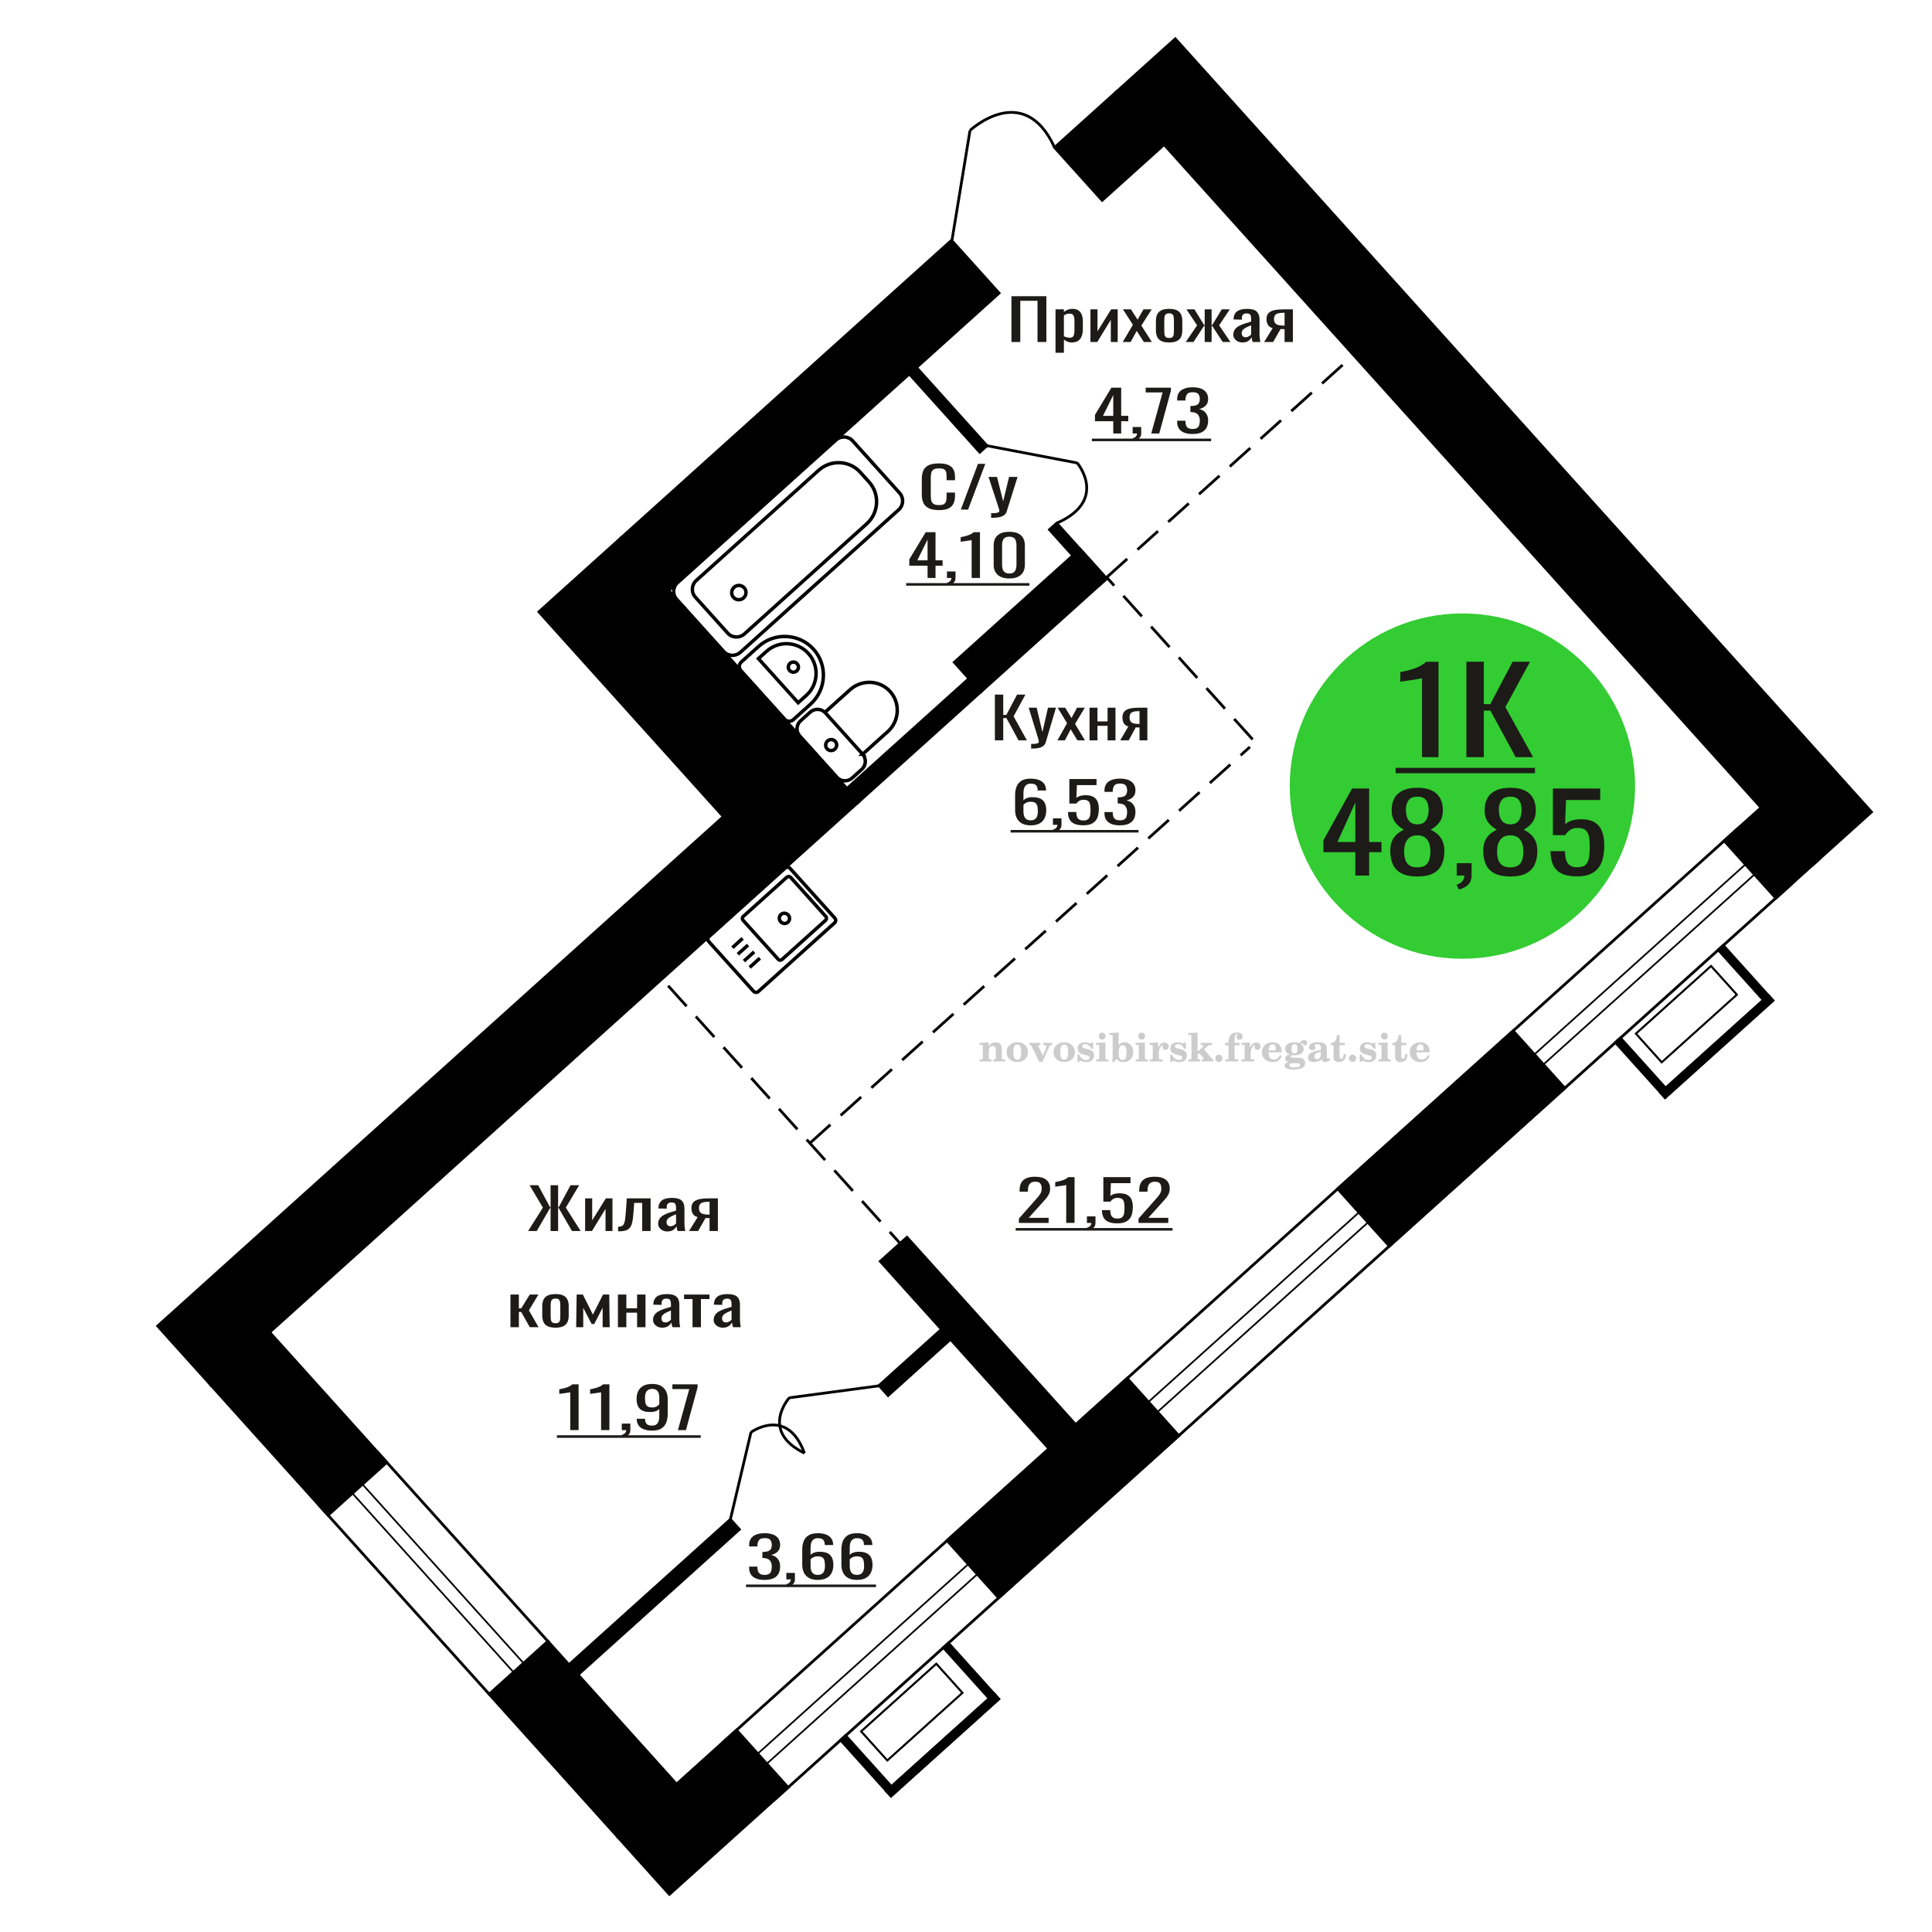 <?xml version="1.0" encoding="UTF-8"?>
<!DOCTYPE svg PUBLIC "-//W3C//DTD SVG 1.1//EN" "http://www.w3.org/Graphics/SVG/1.1/DTD/svg11.dtd">
<!-- Creator: CorelDRAW 2019 -->
<svg xmlns="http://www.w3.org/2000/svg" xml:space="preserve" width="140mm" height="140mm" version="1.1" style="shape-rendering:geometricPrecision; text-rendering:geometricPrecision; image-rendering:optimizeQuality; fill-rule:evenodd; clip-rule:evenodd"
viewBox="0 0 14000 14000"
 xmlns:xlink="http://www.w3.org/1999/xlink">
 <defs>
  <style type="text/css">
   <![CDATA[
    .str0 {stroke:black;stroke-width:25;stroke-miterlimit:22.926}
    .str1 {stroke:black;stroke-width:20;stroke-miterlimit:22.926}
    .str2 {stroke:black;stroke-width:20;stroke-miterlimit:22.926;stroke-dasharray:200 100}
    .fil1 {fill:none}
    .fil3 {fill:black}
    .fil2 {fill:#1C1B17}
    .fil4 {fill:#33CC33}
    .fil0 {fill:#1C1B17;fill-rule:nonzero}
    .fil5 {fill:#CCCCCC;fill-rule:nonzero}
   ]]>
  </style>
 </defs>
 <g id="Слой_x0020_1">
  <polygon class="fil0" points="7209.31,5364.95 7209.31,5033.17 7269.86,5033.17 7269.86,5180.63 7292.36,5180.63 7370.06,5033.17 7430.6,5033.17 7344.88,5190.87 7441.33,5364.95 7380.78,5364.95 7292.89,5203.15 7269.86,5203.15 7269.86,5364.95 "/>
  <path id="1" class="fil0" d="M7471.86 5424.34l0 -33.58c13.94,0 25.02,-0.48 33.23,-1.44 8.22,-0.95 14.1,-2.73 17.69,-5.32 3.57,-2.6 5.35,-6.22 5.35,-10.86 0,-2.46 -1.24,-7.92 -3.76,-16.38 -2.5,-8.47 -5.18,-17.48 -8.03,-27.04l-62.15 -201.52 57.86 0 41.8 176.95 40.18 -176.95 57.88 0 -73.94 249.86c-3.22,11.47 -9.12,20.55 -17.69,27.24 -8.58,6.69 -19.55,11.53 -32.95,14.54 -13.4,3 -29.56,4.5 -48.49,4.5l-6.98 0z"/>
  <polygon id="2" class="fil0" points="7662.63,5364.95 7732.29,5240.43 7664.24,5128.2 7718.9,5128.2 7764.44,5203.15 7804.62,5128.2 7860.89,5128.2 7790.15,5245.75 7861.96,5364.95 7807.3,5364.95 7758.55,5284.67 7716.75,5364.95 "/>
  <polygon id="3" class="fil0" points="7895.19,5364.95 7895.19,5128.2 7952.52,5128.2 7952.52,5227.73 8025.93,5227.73 8025.93,5128.2 8083.26,5128.2 8083.26,5364.95 8025.93,5364.95 8025.93,5259.68 7952.52,5259.68 7952.52,5364.95 "/>
  <path id="4" class="fil0" d="M8117.56 5364.95l58.4 -100.35c-9.99,-3.01 -18.12,-7.51 -24.37,-13.52 -6.25,-6.01 -10.81,-13.38 -13.67,-22.12 -2.85,-8.74 -4.29,-18.57 -4.29,-29.49 0,-12.56 2.14,-23.35 6.43,-32.36 4.29,-9.01 11.07,-16.39 20.36,-22.12 9.29,-5.74 21.62,-9.97 36.98,-12.7 15.36,-2.73 34.29,-4.09 56.8,-4.09l60.01 0 0 236.75 -56.8 0 0 -93.39c-5.71,0 -10.53,-0.07 -14.47,-0.21 -3.93,-0.13 -8.22,-0.34 -12.86,-0.61l-50.9 94.21 -61.62 0zm133.42 -118.79c0.72,0 1.87,0 3.48,0 1.61,0 2.59,0 2.95,0l0 -92.98c-0.36,0 -1.34,0 -2.95,0 -1.61,0 -2.59,0 -2.94,0 -16.8,0 -30.1,1.57 -39.93,4.71 -9.82,3.14 -16.69,8.06 -20.62,14.75 -3.93,6.69 -5.89,15.63 -5.89,26.83 0,15.56 4.55,27.17 13.66,34.81 9.11,7.65 26.53,11.61 52.24,11.88z"/>
  <polygon class="fil0" points="7329.22,2478.26 7329.22,2146.48 7582.3,2146.48 7582.3,2478.26 7518.19,2478.26 7518.19,2179.65 7393.33,2179.65 7393.33,2478.26 "/>
  <path id="1" class="fil0" d="M7648.7 2556.09l0 -314.58 60.72 0 0 18.84c7.2,-6.01 15.9,-11.2 26.11,-15.57 10.21,-4.37 22.31,-6.55 36.31,-6.55 17.02,0 30.54,3.21 40.57,9.62 10.03,6.42 17.5,14.48 22.42,24.17 4.92,9.7 8.13,19.53 9.64,29.49 1.53,9.97 2.27,18.5 2.27,25.6l0 57.35c0,16.66 -2.27,32.43 -6.8,47.31 -4.54,14.88 -12.77,26.9 -24.69,36.04 -11.91,9.15 -28.66,13.73 -50.22,13.73 -11.73,0 -22.13,-2.12 -31.21,-6.35 -9.07,-4.23 -17.2,-9.08 -24.4,-14.54l0 95.44 -60.72 0zm104.42 -108.96c10.58,0 18.15,-2.8 22.69,-8.4 4.55,-5.6 7.39,-13.17 8.52,-22.73 1.13,-9.56 1.69,-20.07 1.69,-31.54l0 -57.35c0,-9.83 -0.74,-18.91 -2.26,-27.24 -1.52,-8.32 -4.73,-14.95 -9.65,-19.86 -4.92,-4.92 -12.68,-7.37 -23.26,-7.37 -7.95,0 -15.52,1.22 -22.71,3.68 -7.17,2.46 -13.42,5.33 -18.72,8.6l0 151.56c5.67,3 12.11,5.53 19.29,7.58 7.19,2.05 15.32,3.07 24.41,3.07z"/>
  <polygon id="2" class="fil0" points="7901.8,2478.26 7901.8,2241.51 7952.87,2241.51 7952.87,2400.84 8051.62,2241.51 8099.27,2241.51 8099.27,2478.26 8049.34,2478.26 8049.34,2317.69 7951.18,2478.26 "/>
  <polygon id="3" class="fil0" points="8135.6,2478.26 8209.37,2353.74 8137.3,2241.51 8195.18,2241.51 8243.41,2316.46 8285.97,2241.51 8345.55,2241.51 8270.65,2359.06 8346.69,2478.26 8288.81,2478.26 8237.18,2397.98 8192.91,2478.26 "/>
  <path id="4" class="fil0" d="M8472.11 2481.54c-24.22,0 -43.32,-3.55 -57.31,-10.65 -14.01,-7.1 -23.94,-17.21 -29.8,-30.31 -5.86,-13.11 -8.8,-28.54 -8.8,-46.29l0 -68.81c0,-17.75 2.94,-33.18 8.8,-46.29 5.86,-13.11 15.79,-23.21 29.8,-30.31 13.99,-7.1 33.09,-10.65 57.31,-10.65 24.2,0 43.22,3.55 57.02,10.65 13.81,7.1 23.65,17.2 29.51,30.31 5.87,13.11 8.8,28.54 8.8,46.29l0 68.81c0,17.75 -2.93,33.18 -8.8,46.29 -5.86,13.1 -15.7,23.21 -29.51,30.31 -13.8,7.1 -32.82,10.65 -57.02,10.65zm0 -32.36c11.72,0 19.95,-2.46 24.67,-7.38 4.74,-4.91 7.58,-11.4 8.52,-19.45 0.95,-8.06 1.42,-16.45 1.42,-25.19l0 -74.14c0,-9.01 -0.47,-17.48 -1.42,-25.4 -0.94,-7.92 -3.78,-14.4 -8.52,-19.45 -4.72,-5.06 -12.95,-7.58 -24.67,-7.58 -11.73,0 -20.06,2.52 -24.98,7.58 -4.92,5.05 -7.84,11.53 -8.78,19.45 -0.96,7.92 -1.43,16.39 -1.43,25.4l0 74.14c0,8.74 0.47,17.13 1.43,25.19 0.94,8.05 3.86,14.54 8.78,19.45 4.92,4.92 13.25,7.38 24.98,7.38z"/>
  <polygon id="5" class="fil0" points="8592.42,2478.26 8674.69,2357.43 8597.51,2241.51 8655.41,2241.51 8725.21,2355.38 8729.74,2355.38 8729.74,2241.51 8779.68,2241.51 8779.68,2355.38 8784.22,2355.38 8853.45,2241.51 8911.33,2241.51 8834.15,2357.43 8916.45,2478.26 8860.25,2478.26 8784.22,2361.93 8779.68,2361.93 8779.68,2478.26 8729.74,2478.26 8729.74,2361.93 8724.64,2361.93 8648.59,2478.26 "/>
  <path id="6" class="fil0" d="M9002.7 2481.54c-12.87,0 -24.22,-2.67 -34.05,-7.99 -9.84,-5.33 -17.6,-12.15 -23.26,-20.48 -5.68,-8.33 -8.52,-17.14 -8.52,-26.42 0,-14.75 3.4,-27.17 10.22,-37.28 6.8,-10.1 16.17,-18.63 28.08,-25.6 11.92,-6.96 25.73,-13.04 41.43,-18.22 15.71,-5.19 32.25,-10.24 49.65,-15.16l0 -16.79c0,-9.56 -0.75,-17.48 -2.26,-23.76 -1.52,-6.28 -4.64,-10.99 -9.37,-14.13 -4.73,-3.14 -11.83,-4.71 -21.28,-4.71 -8.32,0 -15.04,1.36 -20.14,4.09 -5.11,2.73 -8.8,6.63 -11.07,11.68 -2.27,5.05 -3.41,10.99 -3.41,17.82l0 11.87 -60.15 -1.63c0.76,-26.22 9.09,-45.54 24.98,-57.96 15.88,-12.43 40.47,-18.64 73.76,-18.64 32.54,0 55.62,6.42 69.24,19.25 13.62,12.83 20.42,31.4 20.42,55.71l0 108.13c0,7.38 0.29,14.48 0.86,21.3 0.57,6.83 1.31,13.18 2.27,19.05 0.94,5.87 1.79,11.4 2.55,16.59l-55.61 0c-1.14,-4.37 -2.56,-9.9 -4.25,-16.59 -1.71,-6.69 -2.94,-12.77 -3.7,-18.23 -3.78,9.29 -11.06,17.96 -21.85,26.01 -10.78,8.06 -25.63,12.09 -44.54,12.09zm23.83 -37.69c6.05,0 11.73,-1.23 17.02,-3.68 5.3,-2.46 10.04,-5.26 14.19,-8.4 4.16,-3.14 7,-5.67 8.51,-7.58l0 -67.17c-9.45,3.82 -18.35,7.64 -26.67,11.46 -8.31,3.83 -15.6,7.86 -21.85,12.09 -6.23,4.23 -11.15,9.01 -14.75,14.33 -3.59,5.33 -5.39,11.41 -5.39,18.23 0,9.56 2.46,17.07 7.38,22.53 4.92,5.46 12.11,8.19 21.56,8.19z"/>
  <path id="7" class="fil0" d="M9160.45 2478.26l61.85 -100.35c-10.59,-3.01 -19.19,-7.51 -25.81,-13.52 -6.62,-6.01 -11.45,-13.38 -14.48,-22.12 -3.02,-8.74 -4.54,-18.57 -4.54,-29.49 0,-12.56 2.27,-23.35 6.81,-32.36 4.55,-9.01 11.72,-16.39 21.56,-22.12 9.84,-5.74 22.9,-9.97 39.16,-12.7 16.27,-2.73 36.32,-4.09 60.16,-4.09l63.55 0 0 236.75 -60.16 0 0 -93.39c-6.04,0 -11.15,-0.07 -15.32,-0.21 -4.16,-0.13 -8.7,-0.34 -13.62,-0.61l-53.9 94.21 -65.26 0zm141.3 -118.79c0.76,0 1.98,0 3.68,0 1.71,0 2.75,0 3.12,0l0 -92.98c-0.37,0 -1.41,0 -3.12,0 -1.7,0 -2.74,0 -3.11,0 -17.79,0 -31.88,1.57 -42.28,4.71 -10.41,3.14 -17.68,8.06 -21.85,14.75 -4.16,6.69 -6.24,15.63 -6.24,26.83 0,15.56 4.83,27.17 14.47,34.81 9.65,7.65 28.09,11.61 55.33,11.88z"/>
  <path class="fil1 str0" d="M6065.09 5632.79l-270 -299.87c-28.45,-31.6 -25.5,-81.07 6.57,-109.94l69.3 -62.4c32.07,-28.87 81.57,-26.64 110.02,4.96l270.01 299.86c28.45,31.6 25.49,81.07 -6.57,109.94l-69.31 62.4c-32.06,28.87 -81.57,26.64 -110.02,-4.95zm185.9 -167.39l-273.24 -303.45 182 -163.87c84.68,-76.25 215.44,-70.36 290.58,13.09l0.01 0c75.14,83.45 67.33,214.11 -17.36,290.37l-181.99 163.86zm-257.79 -39.37c-14.62,-16.24 -13.11,-41.44 3.36,-56.27 16.48,-14.84 41.7,-13.71 56.32,2.53 14.62,16.24 13.11,41.43 -3.37,56.27 -16.47,14.84 -41.69,13.71 -56.31,-2.53z"/>
  <path class="fil1 str0" d="M5689.9 6289.76l-552.9 497.84c-9.92,8.93 -10.52,24.59 -1.33,34.79l324.53 360.43c9.19,10.2 24.82,11.24 34.74,2.31l552.9 -497.83c9.92,-8.94 10.52,-24.59 1.33,-34.8l-324.53 -360.43c-9.19,-10.2 -24.82,-11.24 -34.74,-2.31zm12.25 66.49l-316.6 285.07c-7.79,7.01 -8.26,19.29 -1.05,27.3l254.63 282.8c7.21,8.01 19.48,8.82 27.26,1.81l316.61 -285.07c7.78,-7.01 8.25,-19.29 1.04,-27.3l-254.63 -282.8c-7.21,-8.01 -19.47,-8.82 -27.26,-1.81zm-43.06 270.51c-15.03,13.53 -15.93,37.02 -2.02,52.47 13.91,15.45 37.37,17.01 52.39,3.48 15.02,-13.52 15.92,-37.01 2.01,-52.46 -13.91,-15.45 -37.36,-17.01 -52.38,-3.49zm-277.83 173.47l-74.14 66.76m113.52 -18.87l-74.14 66.75m118.55 -17.43l-74.14 66.75m115.58 -20.72l-74.14 66.75"/>
  <path class="fil0" d="M8067.07 3141.16l0 -88.89 -132.55 0 0 -45.87 119.01 -197.02 71.07 0 0 203.98 51.33 0 0 38.91 -51.33 0 0 88.89 -57.53 0zm-74.46 -127.8l74.46 0 0 -150.73 -74.46 150.73z"/>
  <path id="1" class="fil0" d="M8216.54 3194.82l-9.6 -18.84c10.16,-2.46 18.15,-6.76 23.97,-12.91 5.84,-6.14 8.75,-13.44 8.75,-21.91l-32.15 0 0 -47.11 62.04 0 0 46.29c0,14.47 -4.32,26.01 -12.97,34.61 -8.65,8.6 -21.99,15.23 -40.04,19.87z"/>
  <polygon id="2" class="fil0" points="8342.31,3141.16 8424.67,2843.78 8302.27,2843.78 8302.27,2809.38 8485.02,2809.38 8485.02,2830.68 8400.41,3141.16 "/>
  <path id="3" class="fil0" d="M8641.82 3144.85c-24.83,0 -45.5,-3.42 -62.05,-10.24 -16.55,-6.83 -28.96,-16.66 -37.22,-29.5 -8.27,-12.83 -12.42,-27.99 -12.42,-45.46l0 -11.06 59.79 0c0,1.09 0,2.25 0,3.48 0,1.23 0,2.53 0,3.89 0.39,9.83 1.98,18.71 4.79,26.63 2.82,7.91 7.91,14.2 15.23,18.84 7.34,4.64 17.96,6.96 31.88,6.96 14.66,0 25.75,-2.52 33.27,-7.58 7.53,-5.05 12.6,-12.22 15.23,-21.5 2.64,-9.29 3.95,-19.94 3.95,-31.95 0,-17.48 -4.42,-31.75 -13.25,-42.8 -8.84,-11.06 -24.36,-17.14 -46.54,-18.23 -1.13,-0.28 -2.53,-0.41 -4.23,-0.41 -1.69,0 -3.1,0 -4.23,0l0 -43.83c1.13,0 2.44,0 3.96,0 1.5,0 2.81,0 3.93,0 21.44,-0.55 36.85,-4.64 46.26,-12.29 9.4,-7.64 14.1,-20.34 14.1,-38.09 0,-15.02 -3.49,-27.04 -10.44,-36.05 -6.95,-9.01 -20.77,-13.52 -41.45,-13.52 -20.68,0 -34.41,4.99 -41.17,14.96 -6.77,9.96 -10.53,22.73 -11.29,38.29 0,1.1 0,2.26 0,3.49 0,1.22 0,2.39 0,3.48l-59.79 0 0 -11.06c0,-17.75 4.15,-32.91 12.42,-45.47 8.26,-12.56 20.77,-22.25 37.5,-29.08 16.74,-6.83 37.51,-10.24 62.33,-10.24 25.19,0 46.06,3.41 62.6,10.24 16.55,6.83 28.96,16.59 37.23,29.29 8.28,12.69 12.41,27.92 12.41,45.67 0,19.93 -5.92,35.91 -17.76,47.92 -11.86,12.02 -27.74,20.21 -47.67,24.58 13.92,3 25.66,8.19 35.26,15.56 9.58,7.38 17.01,16.73 22.27,28.06 5.27,11.33 7.9,24.51 7.9,39.53 0,19.66 -3.76,36.8 -11.28,51.41 -7.52,14.6 -19.55,25.94 -36.1,33.99 -16.54,8.06 -38.35,12.09 -65.42,12.09z"/>
  <polygon id="4" class="fil2" points="7911.96,3178.4 8776.61,3178.4 8776.61,3197.02 7911.96,3197.02 "/>
  <path class="fil1 str0" d="M5273.48 4588.04l-234.87 -260.85c-31.34,-34.81 -28.23,-89.16 6.9,-120.79l886.64 -798.34c87.83,-79.08 223.78,-72.59 302.12,14.41l63.95 71.03c78.35,87.01 70.58,222.89 -17.25,301.97l-886.64 798.34c-35.13,31.63 -89.51,29.03 -120.85,-5.77zm-29.27 133.05l-340.98 -378.69c-31.33,-34.8 -28.23,-89.16 6.9,-120.79l1147.29 -1033.02c35.13,-31.63 89.51,-29.04 120.85,5.77l340.97 378.69c31.33,34.8 28.23,89.15 -6.9,120.78l-1147.29 1033.03c-35.13,31.63 -89.51,29.03 -120.84,-5.77zm71 -392.18c-19.06,-21.17 -17.19,-53.94 4.19,-73.18 21.37,-19.24 54.15,-17.68 73.21,3.49 19.07,21.17 17.19,53.94 -4.18,73.18 -21.37,19.24 -54.15,17.68 -73.22,-3.49z"/>
  <path class="fil1 str0" d="M5686.32 5212.11l-317.96 -353.13c-16.1,-17.88 -14.6,-45.71 3.33,-61.85l125.43 -112.94c115.32,-103.83 294.37,-94.7 397.9,20.29l0.01 0c103.54,114.99 93.9,294.02 -21.42,397.85l-125.43 112.94c-17.93,16.14 -45.76,14.72 -61.86,-3.16zm97.51 -119.82l-287.95 -319.8 59.09 -53.2c87.55,-78.82 223.5,-71.89 302.1,15.41l2.11 2.34c78.6,87.3 71.29,223.23 -16.26,302.06l-59.09 53.19zm-62.11 -233.6c-13.53,-15.02 -12.28,-38.2 2.78,-51.76 15.07,-13.57 38.25,-12.39 51.77,2.64 13.53,15.02 12.28,38.19 -2.78,51.76 -15.07,13.57 -38.25,12.38 -51.77,-2.64z"/>
  <path class="fil0" d="M7468.15 5980.73c-26.33,0 -47.76,-4.85 -64.31,-14.54 -16.54,-9.7 -28.67,-22.81 -36.38,-39.33 -7.7,-16.52 -11.55,-34.88 -11.55,-55.09l0 -111.82c0,-21.58 3.39,-41.24 10.15,-58.99 6.77,-17.75 18.32,-31.95 34.68,-42.6 16.36,-10.65 38.83,-15.97 67.41,-15.97 23.68,0 43.7,3.14 60.06,9.42 16.36,6.28 28.96,15.43 37.8,27.44 8.82,12.02 13.44,26.63 13.81,43.83 0,0.55 0.1,1.3 0.29,2.25 0.18,0.96 0.27,1.85 0.27,2.67l-60.91 0c0,-16.11 -3.57,-28.4 -10.72,-36.87 -7.14,-8.46 -20.68,-12.7 -40.6,-12.7 -10.91,0 -20.31,2.53 -28.2,7.58 -7.91,5.05 -13.83,12.77 -17.77,23.15 -3.95,10.37 -5.92,23.75 -5.92,40.14l0 50.38c6.01,-6.83 14.57,-12.36 25.65,-16.59 11.1,-4.23 24.74,-6.35 40.9,-6.35 25.2,0 44.93,3.96 59.22,11.88 14.3,7.92 24.45,19.05 30.46,33.38 6.02,14.34 9.02,31.2 9.02,50.59 0,19.93 -3.76,38.09 -11.27,54.48 -7.52,16.38 -19.56,29.42 -36.11,39.12 -16.54,9.69 -38.54,14.54 -65.98,14.54zm0 -36.46c13.53,0 24.07,-2.8 31.58,-8.4 7.52,-5.59 12.88,-13.04 16.07,-22.32 3.2,-9.28 4.8,-19.39 4.8,-30.31 0,-13.11 -0.84,-25.26 -2.54,-36.46 -1.69,-11.19 -6.11,-20.14 -13.26,-26.83 -7.13,-6.69 -19.36,-10.03 -36.65,-10.03 -8.28,0 -15.8,1.09 -22.56,3.28 -6.77,2.18 -12.6,4.98 -17.49,8.39 -4.88,3.42 -8.84,7.03 -11.84,10.86l0 49.56c0,11.2 1.6,21.57 4.79,31.13 3.2,9.56 8.55,17.14 16.07,22.73 7.52,5.6 17.86,8.4 31.03,8.4z"/>
  <path id="1" class="fil0" d="M7639.04 6030.7l-9.59 -18.84c10.16,-2.46 18.14,-6.76 23.97,-12.91 5.84,-6.14 8.74,-13.44 8.74,-21.91l-32.15 0 0 -47.11 62.05 0 0 46.29c0,14.47 -4.33,26.01 -12.97,34.61 -8.65,8.6 -22,15.23 -40.05,19.87z"/>
  <path id="2" class="fil0" d="M7849.43 5980.32c-27.46,0 -49.27,-3.83 -65.43,-11.47 -16.17,-7.65 -27.74,-18.71 -34.69,-33.18 -6.95,-14.47 -10.44,-31.68 -10.44,-51.61l60.36 0c0,9.83 1.13,19.46 3.38,28.88 2.26,9.42 7.05,17.2 14.38,23.34 7.34,6.15 18.52,9.22 33.56,9.22 16.55,0 28.39,-3.48 35.54,-10.45 7.14,-6.96 11.66,-16.38 13.53,-28.26 1.89,-11.88 2.82,-25.33 2.82,-40.34 0,-15.02 -1.12,-27.79 -3.38,-38.3 -2.26,-10.52 -6.96,-18.57 -14.1,-24.17 -7.15,-5.6 -18.43,-8.4 -33.85,-8.4 -12.41,0 -22.93,2.8 -31.57,8.4 -8.65,5.6 -15.05,11.95 -19.18,19.05l-51.34 0 0 -177.77 196.85 0 0 43.82 -142.13 0 -3.95 91.76c7.52,-5.74 16.83,-10.24 27.93,-13.52 11.08,-3.28 23.78,-4.92 38.06,-4.92 24.82,0 44.28,4.24 58.38,12.7 14.1,8.47 24.07,20.07 29.89,34.82 5.83,14.75 8.75,31.68 8.75,50.79 0,16.93 -1.7,32.7 -5.08,47.31 -3.39,14.61 -9.31,27.31 -17.77,38.09 -8.46,10.79 -20.02,19.19 -34.68,25.2 -14.67,6 -33.28,9.01 -55.84,9.01z"/>
  <path id="3" class="fil0" d="M8115.08 5980.73c-24.83,0 -45.5,-3.42 -62.05,-10.24 -16.55,-6.83 -28.96,-16.66 -37.22,-29.5 -8.27,-12.83 -12.42,-27.99 -12.42,-45.46l0 -11.06 59.79 0c0,1.09 0,2.25 0,3.48 0,1.23 0,2.53 0,3.89 0.39,9.83 1.98,18.71 4.79,26.63 2.82,7.91 7.91,14.2 15.23,18.84 7.34,4.64 17.96,6.96 31.88,6.96 14.66,0 25.75,-2.52 33.27,-7.58 7.53,-5.05 12.6,-12.22 15.23,-21.5 2.64,-9.29 3.95,-19.94 3.95,-31.95 0,-17.48 -4.42,-31.75 -13.25,-42.8 -8.84,-11.06 -24.36,-17.14 -46.54,-18.23 -1.13,-0.28 -2.54,-0.41 -4.23,-0.41 -1.69,0 -3.1,0 -4.23,0l0 -43.83c1.13,0 2.44,0 3.96,0 1.5,0 2.8,0 3.93,0 21.44,-0.55 36.85,-4.64 46.26,-12.29 9.4,-7.64 14.1,-20.34 14.1,-38.09 0,-15.02 -3.49,-27.04 -10.44,-36.05 -6.95,-9.01 -20.77,-13.52 -41.45,-13.52 -20.68,0 -34.41,4.99 -41.17,14.96 -6.77,9.96 -10.53,22.73 -11.29,38.29 0,1.1 0,2.26 0,3.49 0,1.22 0,2.39 0,3.48l-59.79 0 0 -11.06c0,-17.75 4.15,-32.91 12.42,-45.47 8.26,-12.56 20.77,-22.25 37.5,-29.08 16.74,-6.83 37.51,-10.24 62.33,-10.24 25.19,0 46.06,3.41 62.6,10.24 16.55,6.83 28.96,16.59 37.23,29.29 8.28,12.69 12.41,27.92 12.41,45.67 0,19.93 -5.92,35.91 -17.76,47.92 -11.86,12.02 -27.74,20.21 -47.67,24.58 13.92,3 25.66,8.19 35.26,15.56 9.58,7.38 17.01,16.73 22.27,28.06 5.27,11.33 7.9,24.51 7.9,39.53 0,19.66 -3.76,36.8 -11.28,51.41 -7.52,14.6 -19.55,25.94 -36.1,33.99 -16.54,8.06 -38.35,12.09 -65.42,12.09z"/>
  <polygon id="4" class="fil2" points="7323.19,6014.28 8249.87,6014.28 8249.87,6032.9 7323.19,6032.9 "/>
  <polygon class="fil3 str1" points="13135.43,6267.36 13561.26,5883.94 8516.63,281.31 8090.8,664.73 "/>
  <polygon class="fil3 str1" points="8090.8,664.73 8435.4,1047.44 7986.61,1451.53 7642.02,1068.82 "/>
  <path class="fil1 str1" d="M7029.05 945.23c0,0 389.59,-364.59 612.98,123.58"/>
  <line class="fil1 str1" x1="6898.89" y1="1737.93" x2="7029.05" y2= "945.23" />
  <path class="fil0" d="M4132.27 10363.19l0 -274.44c-0.37,0.27 -4.6,1.09 -12.68,2.46 -8.09,1.36 -17.21,2.73 -27.36,4.1 -10.15,1.36 -19.18,2.59 -27.07,3.68 -7.89,1.09 -12.04,1.64 -12.41,1.64l0 -33.18c6.39,-1.09 13.81,-2.59 22.28,-4.5 8.45,-1.92 17.1,-4.24 25.94,-6.97 8.84,-2.73 17.3,-6.14 25.38,-10.24 8.08,-4.09 14.95,-8.87 20.58,-14.33l45.69 0 0 331.78 -60.35 0z"/>
  <path id="1" class="fil0" d="M4355.63 10363.19l0 -274.44c-0.37,0.27 -4.6,1.09 -12.68,2.46 -8.09,1.36 -17.22,2.73 -27.36,4.1 -10.15,1.36 -19.18,2.59 -27.07,3.68 -7.89,1.09 -12.04,1.64 -12.41,1.64l0 -33.18c6.39,-1.09 13.81,-2.59 22.28,-4.5 8.45,-1.92 17.1,-4.24 25.94,-6.97 8.84,-2.73 17.3,-6.14 25.38,-10.24 8.08,-4.09 14.95,-8.87 20.58,-14.33l45.69 0 0 331.78 -60.35 0z"/>
  <path id="2" class="fil0" d="M4514.7 10416.85l-9.6 -18.84c10.16,-2.46 18.15,-6.76 23.97,-12.91 5.84,-6.14 8.75,-13.44 8.75,-21.91l-32.16 0 0 -47.11 62.05 0 0 46.29c0,14.47 -4.32,26.01 -12.97,34.61 -8.65,8.6 -21.99,15.23 -40.04,19.87z"/>
  <path id="3" class="fil0" d="M4726.2 10366.88c-23.68,0 -43.9,-3.21 -60.63,-9.63 -16.73,-6.42 -29.42,-15.77 -38.07,-28.06 -8.65,-12.29 -13.15,-27.17 -13.54,-44.65 0,-0.54 0,-1.16 0,-1.84 0,-0.68 0,-1.3 0,-1.84l60.36 0c0,15.84 3.56,28.06 10.71,36.66 7.15,8.6 21.07,12.9 41.74,12.9 11.29,0 20.68,-2.52 28.2,-7.58 7.53,-5.05 13.16,-12.83 16.92,-23.34 3.76,-10.52 5.65,-23.83 5.65,-39.94l0 -50.38c-5.65,6.82 -14.01,12.35 -25.11,16.59 -11.08,4.23 -24.91,6.34 -41.46,6.34 -25.18,0 -44.93,-4.02 -59.21,-12.08 -14.29,-8.05 -24.36,-19.25 -30.18,-33.59 -5.83,-14.33 -8.75,-31.06 -8.75,-50.17 0,-20.21 3.76,-38.44 11.3,-54.69 7.51,-16.24 19.63,-29.15 36.36,-38.71 16.75,-9.55 38.64,-14.33 65.71,-14.33 26.33,0 47.76,4.85 64.31,14.54 16.55,9.69 28.66,22.73 36.38,39.12 7.71,16.38 11.56,34.68 11.56,54.89l0 111.41c0,21.3 -3.38,40.96 -10.16,58.98 -6.76,18.03 -18.23,32.43 -34.4,43.22 -16.16,10.78 -38.73,16.18 -67.69,16.18zm0 -167.94c13.17,0 23.88,-2.39 32.15,-7.17 8.28,-4.78 14.67,-10.04 19.19,-15.77l0 -49.15c0,-11.47 -1.51,-21.92 -4.52,-31.34 -3,-9.42 -8.28,-16.93 -15.8,-22.53 -7.51,-5.6 -17.85,-8.4 -31.02,-8.4 -13.15,0 -23.59,2.87 -31.3,8.61 -7.71,5.73 -13.16,13.17 -16.36,22.32 -3.19,9.15 -4.79,19.18 -4.79,30.11 0,13.1 0.86,25.26 2.54,36.45 1.69,11.2 6.21,20.14 13.53,26.83 7.34,6.69 19.47,10.04 36.38,10.04z"/>
  <polygon id="4" class="fil0" points="4912.33,10363.19 4994.68,10065.81 4872.29,10065.81 4872.29,10031.41 5055.04,10031.41 5055.04,10052.71 4970.42,10363.19 "/>
  <polygon id="5" class="fil2" points="4035.83,10400.43 5077.59,10400.43 5077.59,10419.05 4035.83,10419.05 "/>
  <polygon class="fil0" points="3826.97,8920.34 3933.94,8750.76 3837.78,8588.56 3899.8,8588.56 3986.27,8748.71 3989.69,8748.71 3989.69,8588.56 4044.31,8588.56 4044.31,8748.71 4048.29,8748.71 4134.2,8588.56 4196.77,8588.56 4100.06,8750.76 4207.59,8920.34 4144.44,8920.34 4048.86,8754.45 4044.31,8754.45 4044.31,8920.34 3989.69,8920.34 3989.69,8754.45 3985.7,8754.45 3889.56,8920.34 "/>
  <polygon id="1" class="fil0" points="4240.03,8920.34 4240.03,8683.59 4291.22,8683.59 4291.22,8842.92 4390.23,8683.59 4438.01,8683.59 4438.01,8920.34 4387.95,8920.34 4387.95,8759.77 4289.53,8920.34 "/>
  <path id="2" class="fil0" d="M4478.97 8922.39l0 -33.18c11.39,0 20.39,-1.64 27.03,-4.92 6.64,-3.27 11.77,-8.8 15.36,-16.58 3.6,-7.79 6.35,-18.3 8.25,-31.54 1.89,-13.25 3.6,-29.84 5.13,-49.77l7.39 -102.81 172.39 0 0 236.75 -60.88 0 0 -203.58 -58.04 0 -5.11 69.64c-1.9,27.03 -4.65,49.42 -8.25,67.17 -3.61,17.75 -9.19,31.61 -16.79,41.58 -7.58,9.97 -17.72,17 -30.43,21.09 -12.71,4.1 -29.12,6.15 -49.21,6.15l-6.84 0z"/>
  <path id="3" class="fil0" d="M4835.13 8923.62c-12.9,0 -24.28,-2.67 -34.14,-7.99 -9.86,-5.33 -17.64,-12.15 -23.32,-20.48 -5.69,-8.33 -8.54,-17.14 -8.54,-26.42 0,-14.75 3.42,-27.17 10.25,-37.28 6.82,-10.1 16.21,-18.63 28.16,-25.6 11.94,-6.96 25.79,-13.04 41.53,-18.22 15.75,-5.19 32.33,-10.24 49.78,-15.16l0 -16.79c0,-9.56 -0.75,-17.48 -2.27,-23.76 -1.53,-6.28 -4.65,-10.99 -9.39,-14.13 -4.75,-3.14 -11.86,-4.71 -21.33,-4.71 -8.35,0 -15.09,1.36 -20.2,4.09 -5.12,2.73 -8.82,6.63 -11.1,11.68 -2.27,5.05 -3.41,10.99 -3.41,17.82l0 11.87 -60.31 -1.63c0.76,-26.22 9.11,-45.54 25.04,-57.96 15.92,-12.43 40.57,-18.64 73.95,-18.64 32.63,0 55.77,6.42 69.42,19.25 13.66,12.83 20.48,31.4 20.48,55.71l0 108.13c0,7.38 0.29,14.48 0.86,21.3 0.57,6.83 1.32,13.18 2.27,19.05 0.95,5.87 1.8,11.4 2.56,16.59l-55.75 0c-1.14,-4.37 -2.57,-9.9 -4.27,-16.59 -1.71,-6.69 -2.94,-12.77 -3.71,-18.23 -3.79,9.29 -11.08,17.96 -21.9,26.01 -10.81,8.06 -25.7,12.09 -44.66,12.09zm23.89 -37.69c6.07,0 11.77,-1.23 17.08,-3.68 5.3,-2.46 10.05,-5.26 14.22,-8.4 4.17,-3.14 7.01,-5.67 8.53,-7.58l0 -67.17c-9.48,3.82 -18.39,7.64 -26.74,11.46 -8.33,3.83 -15.64,7.86 -21.91,12.09 -6.25,4.23 -11.18,9.01 -14.79,14.33 -3.6,5.33 -5.4,11.41 -5.4,18.23 0,9.56 2.47,17.07 7.4,22.53 4.93,5.46 12.14,8.19 21.61,8.19z"/>
  <path id="4" class="fil0" d="M4993.3 8920.34l62 -100.35c-10.61,-3.01 -19.24,-7.51 -25.88,-13.52 -6.63,-6.01 -11.47,-13.38 -14.51,-22.12 -3.03,-8.74 -4.56,-18.57 -4.56,-29.49 0,-12.56 2.28,-23.35 6.84,-32.36 4.55,-9.01 11.75,-16.39 21.61,-22.12 9.86,-5.74 22.96,-9.97 39.27,-12.7 16.3,-2.73 36.4,-4.09 60.31,-4.09l63.71 0 0 236.75 -60.31 0 0 -93.39c-6.06,0 -11.18,-0.07 -15.36,-0.21 -4.17,-0.13 -8.73,-0.34 -13.66,-0.61l-54.04 94.21 -65.42 0zm141.66 -118.79c0.76,0 1.99,0 3.69,0 1.71,0 2.75,0 3.13,0l0 -92.98c-0.38,0 -1.42,0 -3.13,0 -1.7,0 -2.75,0 -3.12,0 -17.84,0 -31.96,1.57 -42.39,4.71 -10.43,3.14 -17.73,8.06 -21.91,14.75 -4.16,6.69 -6.25,15.63 -6.25,26.83 0,15.56 4.84,27.17 14.5,34.81 9.68,7.65 28.17,11.61 55.48,11.88z"/>
  <polygon id="5" class="fil0" points="3698.96,9617.49 3698.96,9380.74 3759.84,9380.74 3759.84,9480.68 3776.91,9480.68 3838.92,9380.74 3901.5,9380.74 3832.67,9495.43 3902.64,9617.49 3838.92,9617.49 3776.91,9506.9 3759.84,9506.9 3759.84,9617.49 "/>
  <path id="6" class="fil0" d="M4025.54 9620.77c-24.28,0 -43.43,-3.55 -57.46,-10.65 -14.04,-7.1 -24,-17.21 -29.88,-30.31 -5.87,-13.11 -8.82,-28.54 -8.82,-46.29l0 -68.81c0,-17.75 2.95,-33.18 8.82,-46.29 5.88,-13.11 15.84,-23.21 29.88,-30.31 14.03,-7.1 33.18,-10.65 57.46,-10.65 24.27,0 43.34,3.55 57.17,10.65 13.85,7.1 23.71,17.2 29.59,30.31 5.89,13.11 8.82,28.54 8.82,46.29l0 68.81c0,17.75 -2.93,33.18 -8.82,46.29 -5.88,13.1 -15.74,23.21 -29.59,30.31 -13.83,7.1 -32.9,10.65 -57.17,10.65zm0 -32.36c11.75,0 20,-2.46 24.74,-7.38 4.75,-4.91 7.6,-11.4 8.54,-19.45 0.94,-8.06 1.42,-16.45 1.42,-25.19l0 -74.14c0,-9.01 -0.48,-17.48 -1.42,-25.4 -0.94,-7.92 -3.79,-14.4 -8.54,-19.45 -4.74,-5.06 -12.99,-7.58 -24.74,-7.58 -11.76,0 -20.11,2.52 -25.04,7.58 -4.93,5.05 -7.86,11.53 -8.81,19.45 -0.96,7.92 -1.43,16.39 -1.43,25.4l0 74.14c0,8.74 0.47,17.13 1.43,25.19 0.95,8.05 3.88,14.54 8.81,19.45 4.93,4.92 13.28,7.38 25.04,7.38z"/>
  <polygon id="7" class="fil0" points="4175.16,9617.49 4178.58,9380.74 4223.53,9380.74 4296.35,9526.15 4369.74,9380.74 4414.69,9380.74 4418.09,9617.49 4366.9,9617.49 4366.9,9476.17 4306.02,9594.14 4287.24,9594.14 4226.37,9476.99 4226.37,9617.49 "/>
  <polygon id="8" class="fil0" points="4477.83,9617.49 4477.83,9380.74 4538.71,9380.74 4538.71,9480.27 4616.65,9480.27 4616.65,9380.74 4677.53,9380.74 4677.53,9617.49 4616.65,9617.49 4616.65,9512.22 4538.71,9512.22 4538.71,9617.49 "/>
  <path id="9" class="fil0" d="M4798.15 9620.77c-12.91,0 -24.28,-2.67 -34.15,-7.99 -9.86,-5.33 -17.64,-12.15 -23.32,-20.48 -5.69,-8.33 -8.54,-17.14 -8.54,-26.42 0,-14.75 3.42,-27.17 10.25,-37.28 6.82,-10.1 16.21,-18.63 28.16,-25.6 11.94,-6.96 25.79,-13.04 41.53,-18.22 15.75,-5.19 32.33,-10.24 49.78,-15.16l0 -16.79c0,-9.56 -0.75,-17.48 -2.27,-23.76 -1.52,-6.28 -4.65,-10.99 -9.39,-14.13 -4.75,-3.14 -11.86,-4.71 -21.33,-4.71 -8.35,0 -15.08,1.36 -20.2,4.09 -5.12,2.73 -8.82,6.63 -11.09,11.68 -2.28,5.05 -3.42,10.99 -3.42,17.82l0 11.87 -60.31 -1.63c0.76,-26.22 9.11,-45.54 25.04,-57.96 15.92,-12.43 40.58,-18.64 73.95,-18.64 32.63,0 55.77,6.42 69.42,19.25 13.66,12.83 20.48,31.4 20.48,55.71l0 108.13c0,7.38 0.29,14.48 0.86,21.3 0.57,6.83 1.32,13.18 2.28,19.05 0.94,5.87 1.79,11.4 2.55,16.59l-55.75 0c-1.14,-4.37 -2.57,-9.9 -4.27,-16.59 -1.7,-6.69 -2.94,-12.77 -3.7,-18.23 -3.8,9.29 -11.09,17.96 -21.91,26.01 -10.8,8.06 -25.69,12.09 -44.65,12.09zm23.89 -37.69c6.07,0 11.76,-1.23 17.07,-3.68 5.3,-2.46 10.05,-5.26 14.22,-8.4 4.17,-3.14 7.01,-5.67 8.53,-7.58l0 -67.17c-9.47,3.82 -18.39,7.64 -26.74,11.46 -8.33,3.83 -15.64,7.86 -21.9,12.09 -6.25,4.23 -11.19,9.01 -14.8,14.33 -3.59,5.33 -5.4,11.41 -5.4,18.23 0,9.56 2.47,17.07 7.4,22.53 4.93,5.46 12.14,8.19 21.62,8.19z"/>
  <polygon id="10" class="fil0" points="5018.31,9617.49 5018.31,9413.5 4956.88,9413.5 4956.88,9380.74 5141.21,9380.74 5141.21,9413.5 5079.19,9413.5 5079.19,9617.49 "/>
  <path id="11" class="fil0" d="M5237.37 9620.77c-12.9,0 -24.28,-2.67 -34.14,-7.99 -9.86,-5.33 -17.64,-12.15 -23.32,-20.48 -5.7,-8.33 -8.55,-17.14 -8.55,-26.42 0,-14.75 3.42,-27.17 10.26,-37.28 6.81,-10.1 16.2,-18.63 28.15,-25.6 11.94,-6.96 25.79,-13.04 41.53,-18.22 15.75,-5.19 32.34,-10.24 49.78,-15.16l0 -16.79c0,-9.56 -0.75,-17.48 -2.26,-23.76 -1.53,-6.28 -4.66,-10.99 -9.39,-14.13 -4.75,-3.14 -11.86,-4.71 -21.34,-4.71 -8.34,0 -15.08,1.36 -20.19,4.09 -5.13,2.73 -8.82,6.63 -11.1,11.68 -2.28,5.05 -3.42,10.99 -3.42,17.82l0 11.87 -60.31 -1.63c0.77,-26.22 9.11,-45.54 25.05,-57.96 15.91,-12.43 40.57,-18.64 73.95,-18.64 32.62,0 55.76,6.42 69.42,19.25 13.65,12.83 20.47,31.4 20.47,55.71l0 108.13c0,7.38 0.29,14.48 0.86,21.3 0.57,6.83 1.32,13.18 2.28,19.05 0.94,5.87 1.79,11.4 2.55,16.59l-55.75 0c-1.14,-4.37 -2.57,-9.9 -4.26,-16.59 -1.71,-6.69 -2.95,-12.77 -3.71,-18.23 -3.79,9.29 -11.09,17.96 -21.91,26.01 -10.8,8.06 -25.69,12.09 -44.65,12.09zm23.89 -37.69c6.07,0 11.76,-1.23 17.07,-3.68 5.31,-2.46 10.06,-5.26 14.22,-8.4 4.17,-3.14 7.02,-5.67 8.53,-7.58l0 -67.17c-9.47,3.82 -18.39,7.64 -26.74,11.46 -8.33,3.83 -15.64,7.86 -21.9,12.09 -6.25,4.23 -11.18,9.01 -14.79,14.33 -3.6,5.33 -5.41,11.41 -5.41,18.23 0,9.56 2.48,17.07 7.41,22.53 4.93,5.46 12.14,8.19 21.61,8.19z"/>
  <path class="fil0" d="M6804.06 3696.45c-32.7,0 -58.07,-4.92 -76.13,-14.75 -18.05,-9.83 -30.59,-23.07 -37.62,-39.73 -7.03,-16.66 -10.55,-35.23 -10.55,-55.71l0 -117.15c0,-22.39 3.52,-41.91 10.55,-58.57 7.03,-16.66 19.57,-29.56 37.62,-38.71 18.06,-9.15 43.43,-13.72 76.13,-13.72 28.88,0 51.78,3.82 68.69,11.47 16.93,7.64 29.08,18.57 36.5,32.77 7.41,14.2 11.12,31.26 11.12,51.2l0 26.21 -61.01 0 0 -23.34c0,-12.29 -0.86,-23.15 -2.56,-32.57 -1.71,-9.42 -6.37,-16.72 -13.97,-21.91 -7.6,-5.19 -20.34,-7.79 -38.2,-7.79 -18.25,0 -31.55,2.8 -39.92,8.4 -8.35,5.6 -13.78,13.52 -16.24,23.76 -2.48,10.24 -3.71,22.19 -3.71,35.84l0 131.48c0,16.66 1.9,29.84 5.7,39.53 3.8,9.7 10.07,16.59 18.82,20.69 8.74,4.09 20.53,6.14 35.35,6.14 17.48,0 30.03,-2.8 37.63,-8.4 7.6,-5.59 12.36,-13.31 14.25,-23.14 1.91,-9.83 2.85,-21.3 2.85,-34.41l0 -24.57 61.01 0 0 24.57c0,20.21 -3.42,38.03 -10.27,53.46 -6.83,15.43 -18.62,27.44 -35.34,36.04 -16.73,8.61 -40.3,12.91 -70.7,12.91z"/>
  <polygon id="1" class="fil0" points="6962.56,3692.76 7086.85,3360.98 7139.88,3360.98 7015.01,3692.76 "/>
  <path id="2" class="fil0" d="M7182.07 3752.15l0 -33.58c14.83,0 26.62,-0.48 35.36,-1.44 8.74,-0.95 15.01,-2.73 18.82,-5.32 3.8,-2.6 5.69,-6.22 5.69,-10.86 0,-2.46 -1.32,-7.92 -3.99,-16.38 -2.66,-8.47 -5.51,-17.48 -8.55,-27.04l-66.13 -201.52 61.57 0 44.47 176.95 42.76 -176.95 61.58 0 -78.67 249.86c-3.43,11.47 -9.71,20.55 -18.82,27.24 -9.13,6.69 -20.81,11.53 -35.07,14.54 -14.25,3 -31.45,4.5 -51.6,4.5l-7.42 0z"/>
  <path class="fil0" d="M6721.59 4188.19l0 -88.89 -132.55 0 0 -45.87 119.02 -197.02 71.06 0 0 203.98 51.33 0 0 38.91 -51.33 0 0 88.89 -57.53 0zm-74.45 -127.8l74.45 0 0 -150.73 -74.45 150.73z"/>
  <path id="1" class="fil0" d="M6871.06 4241.85l-9.6 -18.84c10.17,-2.46 18.15,-6.76 23.98,-12.91 5.84,-6.14 8.74,-13.44 8.74,-21.91l-32.15 0 0 -47.11 62.05 0 0 46.29c0,14.47 -4.33,26.01 -12.98,34.61 -8.64,8.6 -21.99,15.23 -40.04,19.87z"/>
  <path id="2" class="fil0" d="M7040.83 4188.19l0 -274.44c-0.37,0.27 -4.6,1.09 -12.68,2.46 -8.09,1.36 -17.21,2.73 -27.36,4.1 -10.15,1.36 -19.18,2.59 -27.07,3.68 -7.89,1.09 -12.04,1.64 -12.41,1.64l0 -33.18c6.39,-1.09 13.81,-2.59 22.28,-4.5 8.45,-1.92 17.1,-4.24 25.94,-6.97 8.84,-2.73 17.3,-6.14 25.38,-10.24 8.08,-4.09 14.95,-8.87 20.58,-14.33l45.69 0 0 331.78 -60.35 0z"/>
  <path id="3" class="fil0" d="M7313.83 4191.88c-25.94,0 -47.29,-4.24 -64.02,-12.7 -16.73,-8.47 -29.13,-20.07 -37.23,-34.82 -8.08,-14.74 -12.12,-31.54 -12.12,-50.38l0 -142.95c0,-19.39 3.94,-36.39 11.84,-51 7.89,-14.61 20.22,-26.01 36.95,-34.2 16.73,-8.2 38.25,-12.29 64.58,-12.29 26.31,0 47.75,4.09 64.29,12.29 16.55,8.19 28.77,19.59 36.67,34.2 7.89,14.61 11.84,31.61 11.84,51l0 142.95c0,19.11 -4.03,36.05 -12.13,50.79 -8.08,14.75 -20.39,26.28 -36.94,34.61 -16.54,8.33 -37.79,12.5 -63.73,12.5zm0 -36.05c14.29,0 25.1,-3 32.43,-9.01 7.34,-6.01 12.4,-13.72 15.23,-23.14 2.82,-9.42 4.22,-19.19 4.22,-29.29l0 -143.77c0,-10.65 -1.3,-20.69 -3.93,-30.11 -2.65,-9.42 -7.62,-17 -14.96,-22.73 -7.32,-5.74 -18.33,-8.61 -32.99,-8.61 -14.67,0 -25.76,2.87 -33.28,8.61 -7.52,5.73 -12.6,13.31 -15.23,22.73 -2.63,9.42 -3.94,19.46 -3.94,30.11l0 143.77c0,10.1 1.4,19.87 4.23,29.29 2.82,9.42 8.08,17.13 15.79,23.14 7.7,6.01 18.52,9.01 32.43,9.01z"/>
  <polygon id="4" class="fil2" points="6566.49,4225.43 7459.35,4225.43 7459.35,4244.05 6566.49,4244.05 "/>
  <polygon class="fil3 str1" points="6895.08,1741.36 7239.68,2124.07 4846.25,4279.12 4501.65,3896.41 "/>
  <polygon class="fil3 str1" points="8167.92,9988.2 8541.82,10403.46 7236.67,11578.63 6862.76,11163.36 "/>
  <polygon class="fil1 str1" points="5238.55,12625.81 5612.46,13041.07 12974.8,6411.99 12600.9,5996.72 "/>
  <rect class="fil1 str1" transform="matrix(-0.413 -0.458 5.51 -4.961 5457.86 12869.4)" width="158.75" height="1336.15"/>
  <polygon class="fil3 str1" points="6589.21,2709.75 6641.2,2662.95 7151.65,3229.87 7099.67,3276.67 "/>
  <circle class="fil4" cx="10597.17" cy="5696.38" r="1251.22"/>
  <path class="fil0" d="M9821.2 6344.4l0 -168.93 -230.78 0 0 -87.18 207.2 -374.44 123.73 0 0 387.67 89.37 0 0 73.95 -89.37 0 0 168.93 -100.15 0zm-129.63 -242.88l129.63 0 0 -286.47 -129.63 286.47z"/>
  <path id="1" class="fil0" d="M10270.95 6351.41c-47.79,0 -86.09,-7.53 -114.89,-22.58 -28.81,-15.05 -49.6,-36.46 -62.37,-64.22 -12.76,-27.77 -19.14,-60.33 -19.14,-97.7 0,-21.28 2.29,-39.96 6.87,-56.05 4.59,-16.09 11.29,-30.23 20.13,-42.42 8.85,-12.2 19.32,-22.84 31.43,-31.92 12.11,-9.08 25.36,-17.26 39.77,-24.52 -26.19,-14.01 -47.47,-32.31 -63.83,-54.88 -16.37,-22.58 -24.55,-51.25 -24.55,-86.02 0,-33.22 6.55,-62.02 19.64,-86.41 13.1,-24.39 33.55,-43.21 61.37,-56.44 27.83,-13.23 63.01,-19.85 105.57,-19.85 42.55,0 77.41,6.62 104.58,19.85 27.17,13.23 47.3,32.05 60.4,56.44 13.09,24.39 19.64,53.19 19.64,86.41 0,35.29 -8.02,64.09 -24.07,86.41 -16.03,22.31 -37.48,40.48 -64.32,54.49 14.4,7.26 27.66,15.44 39.77,24.52 12.11,9.08 22.59,19.72 31.42,31.92 8.85,12.19 15.72,26.33 20.63,42.42 4.91,16.09 7.37,34.77 7.37,56.05 0,37.37 -6.39,69.93 -19.15,97.7 -12.77,27.76 -33.39,49.17 -61.86,64.22 -28.49,15.05 -66.62,22.58 -114.41,22.58zm0 -66.17c25.52,0 45.16,-5.19 58.91,-15.57 13.75,-10.38 23.09,-24.39 28,-42.04 4.9,-17.64 7.36,-37.37 7.36,-59.16 0,-19.72 -2.79,-38.28 -8.35,-55.66 -5.56,-17.39 -15.22,-31.66 -28.96,-42.82 -13.75,-11.16 -32.74,-16.73 -56.96,-16.73 -24.23,0 -43.38,5.45 -57.44,16.34 -14.08,10.9 -24.07,25.04 -29.96,42.43 -5.89,17.39 -8.83,36.2 -8.83,56.44 0,21.79 2.61,41.52 7.84,59.16 5.25,17.65 14.9,31.66 28.98,42.04 14.08,10.38 33.88,15.57 59.41,15.57zm0 -311.39c22.26,-0.52 39.11,-5.97 50.58,-16.34 11.45,-10.38 19.47,-23.75 24.05,-40.1 4.58,-16.34 6.88,-33.34 6.88,-50.98 0,-25.95 -5.89,-48.01 -17.69,-66.17 -11.78,-18.17 -33.05,-27.25 -63.82,-27.25 -30.78,0 -52.37,9.08 -64.81,27.25 -12.44,18.16 -18.66,40.22 -18.66,66.17 0,17.64 2.29,34.64 6.88,50.98 4.58,16.35 12.92,29.72 25.04,40.1 12.11,10.37 29.29,15.82 51.55,16.34z"/>
  <path id="2" class="fil0" d="M10571.43 6446.38l-16.69 -35.81c17.68,-4.67 31.59,-12.85 41.73,-24.52 10.16,-11.68 15.23,-25.56 15.23,-41.65l-55.97 0 0 -89.52 108.02 0 0 87.96c0,27.51 -7.53,49.44 -22.6,65.78 -15.05,16.35 -38.29,28.94 -69.72,37.76z"/>
  <path id="3" class="fil0" d="M10944.6 6351.41c-47.8,0 -86.1,-7.53 -114.9,-22.58 -28.81,-15.05 -49.6,-36.46 -62.36,-64.22 -12.77,-27.77 -19.15,-60.33 -19.15,-97.7 0,-21.28 2.29,-39.96 6.87,-56.05 4.59,-16.09 11.29,-30.23 20.14,-42.42 8.84,-12.2 19.31,-22.84 31.42,-31.92 12.11,-9.08 25.37,-17.26 39.77,-24.52 -26.19,-14.01 -47.47,-32.31 -63.83,-54.88 -16.37,-22.58 -24.55,-51.25 -24.55,-86.02 0,-33.22 6.55,-62.02 19.65,-86.41 13.09,-24.39 33.54,-43.21 61.37,-56.44 27.82,-13.23 63,-19.85 105.57,-19.85 42.55,0 77.4,6.62 104.57,19.85 27.17,13.23 47.31,32.05 60.4,56.44 13.09,24.39 19.64,53.19 19.64,86.41 0,35.29 -8.02,64.09 -24.07,86.41 -16.03,22.31 -37.48,40.48 -64.32,54.49 14.41,7.26 27.66,15.44 39.77,24.52 12.11,9.08 22.6,19.72 31.43,31.92 8.84,12.19 15.71,26.33 20.62,42.42 4.91,16.09 7.37,34.77 7.37,56.05 0,37.37 -6.38,69.93 -19.15,97.7 -12.77,27.76 -33.39,49.17 -61.86,64.22 -28.49,15.05 -66.62,22.58 -114.4,22.58zm0 -66.17c25.52,0 45.16,-5.19 58.91,-15.57 13.75,-10.38 23.08,-24.39 27.99,-42.04 4.91,-17.64 7.36,-37.37 7.36,-59.16 0,-19.72 -2.78,-38.28 -8.35,-55.66 -5.56,-17.39 -15.22,-31.66 -28.96,-42.82 -13.75,-11.16 -32.73,-16.73 -56.95,-16.73 -24.24,0 -43.39,5.45 -57.45,16.34 -14.08,10.9 -24.07,25.04 -29.96,42.43 -5.89,17.39 -8.83,36.2 -8.83,56.44 0,21.79 2.61,41.52 7.85,59.16 5.24,17.65 14.89,31.66 28.97,42.04 14.08,10.38 33.88,15.57 59.42,15.57zm0 -311.39c22.25,-0.52 39.1,-5.97 50.57,-16.34 11.45,-10.38 19.48,-23.75 24.05,-40.1 4.58,-16.34 6.88,-33.34 6.88,-50.98 0,-25.95 -5.89,-48.01 -17.69,-66.17 -11.78,-18.17 -33.05,-27.25 -63.81,-27.25 -30.78,0 -52.38,9.08 -64.82,27.25 -12.44,18.16 -18.65,40.22 -18.65,66.17 0,17.64 2.28,34.64 6.87,50.98 4.58,16.35 12.92,29.72 25.04,40.1 12.11,10.37 29.29,15.82 51.56,16.34z"/>
  <path id="4" class="fil0" d="M11427.73 6350.63c-47.79,0 -85.76,-7.27 -113.92,-21.8 -28.14,-14.53 -48.27,-35.55 -60.38,-63.05 -12.11,-27.51 -18.17,-60.21 -18.17,-98.09l105.07 0c0,18.68 1.97,36.98 5.89,54.88 3.93,17.91 12.27,32.7 25.04,44.37 12.76,11.68 32.24,17.52 58.43,17.52 28.81,0 49.44,-6.62 61.87,-19.85 12.44,-13.24 20.29,-31.14 23.57,-53.72 3.26,-22.57 4.9,-48.13 4.9,-76.67 0,-28.55 -1.96,-52.81 -5.89,-72.79 -3.92,-19.98 -12.11,-35.29 -24.54,-45.93 -12.44,-10.64 -32.08,-15.96 -58.93,-15.96 -21.59,0 -39.93,5.32 -54.98,15.96 -15.07,10.64 -26.19,22.71 -33.39,36.2l-89.37 0 0 -337.85 342.72 0 0 83.29 -247.46 0 -6.88 174.38c13.1,-10.9 29.31,-19.46 48.62,-25.69 19.3,-6.23 41.4,-9.34 66.27,-9.34 43.21,0 77.09,8.04 101.64,24.13 24.55,16.09 41.91,38.14 52.05,66.17 10.14,28.02 15.22,60.2 15.22,96.53 0,32.17 -2.95,62.14 -8.84,89.91 -5.89,27.76 -16.2,51.9 -30.93,72.4 -14.73,20.5 -34.87,36.45 -60.4,47.87 -25.53,11.42 -57.94,17.13 -97.21,17.13z"/>
  <path class="fil0" d="M10304.48 5486.55l0 -571.8c-0.74,0.57 -9.11,2.28 -25.13,5.12 -16,2.85 -34.05,5.69 -54.14,8.54 -20.09,2.84 -37.95,5.4 -53.58,7.68 -15.64,2.27 -23.83,3.41 -24.57,3.41l0 -69.13c12.66,-2.27 27.35,-5.4 44.1,-9.38 16.74,-3.99 33.87,-8.82 51.36,-14.51 17.49,-5.69 34.23,-12.8 50.24,-21.34 16,-8.53 29.58,-18.49 40.75,-29.87l90.42 0 0 691.28 -119.45 0z"/>
  <polygon id="1" class="fil0" points="10626.02,5486.55 10626.02,4795.27 10752.17,4795.27 10752.17,5102.51 10799.06,5102.51 10960.95,4795.27 11087.1,4795.27 10908.47,5123.84 11109.43,5486.55 10983.27,5486.55 10800.18,5149.45 10752.17,5149.45 10752.17,5486.55 "/>
  <polygon id="2" class="fil2" points="10113.57,5564.13 11122.82,5564.13 11122.82,5602.92 10113.57,5602.92 "/>
  <path class="fil5" d="M7098.88 7691.35l0 -14.11 13.22 -0.28c3.86,-0.29 6.44,-1.13 7.71,-2.54 1.27,-1.41 1.93,-4.05 1.93,-7.91l0 -84.43c0,-4.56 -0.99,-7.52 -3.01,-9.03 -2.02,-1.46 -6.21,-2.21 -12.56,-2.21 -0.84,0 -2.21,0.05 -4.09,0.14 -1.88,0.1 -3.29,0.14 -4.33,0.14l0 -13.82 66.37 -3.11 0 27.05c6.78,-9.32 14.21,-16.14 22.25,-20.51 8.04,-4.38 17.26,-6.54 27.61,-6.54 15.66,0 27.24,4 34.76,12 7.53,7.99 11.29,20.27 11.29,36.83l0 63.49c0,3.86 0.66,6.5 1.98,7.95 1.36,1.51 3.9,2.31 7.66,2.5l13.22 0.28 0 14.11 -86.08 0 0 -14.11 9.69 -0.71c3.86,-0.18 6.4,-0.98 7.62,-2.4 1.27,-1.41 1.88,-4.04 1.88,-7.9l0 -58.98c0,-9.79 -1.69,-16.93 -5.03,-21.31 -3.34,-4.42 -8.75,-6.63 -16.18,-6.63 -10.16,0 -17.54,3.48 -22.15,10.49 -4.57,6.96 -6.87,18.44 -6.87,34.43l0 42.28c0,3.86 0.66,6.5 1.93,7.91 1.27,1.41 3.81,2.25 7.66,2.54l9.88 0.28 0 14.11 -86.36 0z"/>
  <path id="1" class="fil5" d="M7294.23 7624.51c0,-21.12 7.19,-38.33 21.54,-51.69 14.39,-13.36 33.02,-20.04 55.88,-20.04 22.67,0 41.25,6.68 55.74,20.08 14.53,13.41 21.78,30.63 21.78,51.65 0,21.03 -7.2,38.19 -21.55,51.46 -14.39,13.26 -33.02,19.9 -55.97,19.9 -22.95,0 -41.63,-6.64 -55.93,-19.85 -14.34,-13.22 -21.49,-30.39 -21.49,-51.51zm48.82 0c0,18.96 2.26,32.79 6.77,41.53 4.52,8.8 11.67,13.17 21.55,13.17 9.92,0 17.17,-4.37 21.77,-13.17 4.61,-8.74 6.92,-22.57 6.92,-41.53 0,-19.19 -2.26,-33.16 -6.82,-41.91 -4.56,-8.79 -11.76,-13.17 -21.59,-13.17 -9.97,0 -17.22,4.38 -21.78,13.17 -4.56,8.75 -6.82,22.72 -6.82,41.91z"/>
  <path id="2" class="fil5" d="M7475.64 7582.7c-2.11,-4.57 -4.33,-7.62 -6.58,-9.08 -2.31,-1.46 -5.6,-2.21 -9.83,-2.21l-1.09 0 0 -14.4 80.53 0 0 14.4 -6.07 0.56c-3.2,0.28 -5.5,0.85 -6.91,1.79 -1.36,0.89 -2.07,2.3 -2.07,4.14 0,0.8 0.33,2.11 0.89,3.85 0.61,1.74 1.37,3.53 2.31,5.37l29.63 62.46 23.14 -53.62c0.76,-1.83 1.32,-3.9 1.79,-6.16 0.47,-2.26 0.71,-4.24 0.71,-5.98 0,-3.48 -1.32,-6.3 -3.96,-8.37 -2.58,-2.02 -6.25,-3.2 -10.95,-3.48l-7.44 -0.56 0 -14.4 64.63 0 0 14.96c-6.07,0.28 -10.77,1.69 -14.11,4.28 -3.39,2.54 -6.73,7.62 -10.16,15.15l-45.72 102.77 -23.99 0 -54.75 -111.47z"/>
  <path id="3" class="fil5" d="M7634.3 7624.51c0,-21.12 7.19,-38.33 21.54,-51.69 14.39,-13.36 33.02,-20.04 55.88,-20.04 22.67,0 41.25,6.68 55.74,20.08 14.53,13.41 21.78,30.63 21.78,51.65 0,21.03 -7.2,38.19 -21.55,51.46 -14.39,13.26 -33.02,19.9 -55.97,19.9 -22.95,0 -41.63,-6.64 -55.93,-19.85 -14.34,-13.22 -21.49,-30.39 -21.49,-51.51zm48.82 0c0,18.96 2.26,32.79 6.77,41.53 4.52,8.8 11.67,13.17 21.55,13.17 9.92,0 17.17,-4.37 21.77,-13.17 4.61,-8.74 6.92,-22.57 6.92,-41.53 0,-19.19 -2.26,-33.16 -6.82,-41.91 -4.56,-8.79 -11.76,-13.17 -21.59,-13.17 -9.97,0 -17.22,4.38 -21.78,13.17 -4.56,8.75 -6.82,22.72 -6.82,41.91z"/>
  <path id="4" class="fil5" d="M7807.53 7641.68l12.18 0c5.79,12.79 13.12,22.58 22.01,29.35 8.94,6.77 18.87,10.16 29.87,10.16 7.2,0 12.89,-1.6 17.08,-4.75 4.23,-3.2 6.35,-7.43 6.35,-12.79 0,-4.8 -1.84,-8.47 -5.55,-11.06 -3.72,-2.59 -11.62,-5.13 -23.76,-7.62 -20.84,-4 -35.51,-9.64 -44.02,-16.84 -8.52,-7.19 -12.75,-17.26 -12.75,-30.19 0,-14.35 4.75,-25.45 14.25,-33.31 9.5,-7.9 23,-11.85 40.45,-11.85 6.49,0 12.7,0.8 18.49,2.45 5.83,1.64 11.15,3.99 15.94,7.1l11.06 -7.57 11.61 0 1.37 45.15 -13.27 0c-4.93,-10.58 -11.33,-18.91 -19.14,-24.88 -7.81,-5.98 -16.18,-8.99 -25.16,-8.99 -6.82,0 -12.37,1.51 -16.65,4.57 -4.33,3.05 -6.5,6.86 -6.5,11.47 0,8.75 11.15,15.1 33.4,19.05 2.68,0.47 4.75,0.85 6.21,1.13 15.71,2.92 27.56,8.23 35.46,15.95 7.91,7.71 11.86,17.73 11.86,30.01 0,14.81 -4.99,26.53 -14.96,35.18 -9.97,8.7 -23.57,13.03 -40.83,13.03 -7.71,0 -15.05,-0.89 -21.92,-2.73 -6.91,-1.83 -13.12,-4.47 -18.76,-7.95l-12.14 8.42 -11.34 0 -0.84 -52.49z"/>
  <path id="5" class="fil5" d="M7961.85 7507.91c0,-7.01 2.4,-12.94 7.25,-17.78 4.84,-4.89 10.67,-7.34 17.59,-7.34 6.63,0 12.37,2.45 17.26,7.38 4.85,4.94 7.29,10.82 7.29,17.74 0,6.91 -2.4,12.84 -7.24,17.87 -4.85,5.03 -10.59,7.53 -17.31,7.53 -6.92,0 -12.75,-2.45 -17.59,-7.39 -4.85,-4.94 -7.25,-10.91 -7.25,-18.01zm48.26 158.56c0,3.95 0.66,6.68 1.93,8.09 1.32,1.41 3.91,2.21 7.76,2.4l11.2 0.28 0 14.11 -87.21 0 0 -14.11 12.28 -0.28c3.81,-0.19 6.39,-0.99 7.71,-2.5 1.37,-1.45 2.02,-4.14 2.02,-7.99l0 -84.48c0,-4.47 -0.98,-7.48 -3.01,-8.94 -2.02,-1.46 -6.16,-2.21 -12.41,-2.21 -0.85,0 -2.17,0.05 -4.1,0.14 -1.88,0.1 -3.34,0.14 -4.46,0.14l0 -13.82 68.29 -3.11 0 112.28z"/>
  <path id="6" class="fil5" d="M8134.85 7573.95c-9.59,0 -16.74,4.75 -21.4,14.25 -4.7,9.55 -7.05,23.99 -7.05,43.37 0,16.27 2.39,28.64 7.24,37.16 4.84,8.51 11.9,12.74 21.21,12.74 9.64,0 16.75,-4.47 21.36,-13.45 4.61,-8.94 6.91,-22.81 6.91,-41.53 0,-17.69 -2.35,-30.81 -7.05,-39.51 -4.66,-8.71 -11.76,-13.03 -21.22,-13.03zm-74.97 121.92c0.94,-5.32 1.64,-10.59 2.07,-15.81 0.47,-5.22 0.7,-10.58 0.7,-16.09l0 -153.48c0,-4.42 -0.99,-7.38 -2.92,-8.84 -1.92,-1.46 -6.02,-2.21 -12.22,-2.21 -0.85,0 -2.26,0.05 -4.29,0.14 -2.02,0.1 -3.66,0.14 -4.84,0.14l0 -13.83 68.02 -3.38 0 89.79c5.78,-6.58 12.08,-11.43 18.86,-14.58 6.82,-3.11 14.44,-4.66 22.9,-4.66 19.01,0 34.39,6.49 46.15,19.48 11.76,12.98 17.64,30 17.64,51.03 0,21.87 -6.5,39.42 -19.43,52.68 -12.94,13.27 -29.96,19.9 -51.13,19.9 -11.19,0 -20.93,-1.98 -29.26,-5.93 -8.32,-3.9 -15.24,-9.83 -20.74,-17.73l-18.01 23.38 -13.5 0z"/>
  <path id="7" class="fil5" d="M8248.35 7507.91c0,-7.01 2.4,-12.94 7.25,-17.78 4.84,-4.89 10.67,-7.34 17.59,-7.34 6.63,0 12.37,2.45 17.26,7.38 4.85,4.94 7.29,10.82 7.29,17.74 0,6.91 -2.4,12.84 -7.24,17.87 -4.85,5.03 -10.59,7.53 -17.31,7.53 -6.92,0 -12.75,-2.45 -17.59,-7.39 -4.85,-4.94 -7.25,-10.91 -7.25,-18.01zm48.26 158.56c0,3.95 0.66,6.68 1.93,8.09 1.32,1.41 3.91,2.21 7.76,2.4l11.2 0.28 0 14.11 -87.21 0 0 -14.11 12.28 -0.28c3.81,-0.19 6.39,-0.99 7.71,-2.5 1.37,-1.45 2.02,-4.14 2.02,-7.99l0 -84.48c0,-4.47 -0.98,-7.48 -3.01,-8.94 -2.02,-1.46 -6.16,-2.21 -12.41,-2.21 -0.85,0 -2.17,0.05 -4.1,0.14 -1.88,0.1 -3.34,0.14 -4.46,0.14l0 -13.82 68.29 -3.11 0 112.28z"/>
  <path id="8" class="fil5" d="M8330.24 7691.35l0 -14.11 13.22 -0.28c3.86,-0.29 6.44,-1.13 7.71,-2.54 1.27,-1.41 1.93,-4.05 1.93,-7.91l0 -84.47c0,-4.52 -0.99,-7.53 -3.01,-8.99 -2.02,-1.46 -6.21,-2.21 -12.56,-2.21 -0.84,0 -2.21,0.05 -4.09,0.14 -1.88,0.1 -3.29,0.14 -4.33,0.14l0 -13.82 62.89 -3.11 0 38.85c5.55,-12.74 12.14,-22.39 19.9,-28.88 7.71,-6.44 16.41,-9.69 26.15,-9.69 9.03,0 16.37,2.54 22.01,7.58 5.65,5.08 8.47,11.52 8.47,19.42 0,7.72 -2.07,13.88 -6.26,18.53 -4.18,4.66 -9.69,6.97 -16.51,6.97 -6.35,0 -11.52,-2.03 -15.52,-6.12 -4,-4.09 -6.02,-9.41 -6.02,-15.94 0,-2.59 0.42,-4.94 1.27,-7.15 0.8,-2.21 2.12,-4.33 3.86,-6.35 -10.49,3.38 -18.44,10.67 -23.94,21.77 -5.51,11.11 -8.28,25.59 -8.28,43.42l0 29.91c0,3.86 0.66,6.5 1.97,7.95 1.37,1.51 3.91,2.31 7.67,2.5l18.02 0.28 0 14.11 -94.55 0z"/>
  <path id="9" class="fil5" d="M8479.87 7641.68l12.18 0c5.79,12.79 13.12,22.58 22.01,29.35 8.94,6.77 18.87,10.16 29.87,10.16 7.2,0 12.89,-1.6 17.08,-4.75 4.23,-3.2 6.35,-7.43 6.35,-12.79 0,-4.8 -1.84,-8.47 -5.55,-11.06 -3.72,-2.59 -11.62,-5.13 -23.76,-7.62 -20.84,-4 -35.51,-9.64 -44.02,-16.84 -8.52,-7.19 -12.75,-17.26 -12.75,-30.19 0,-14.35 4.75,-25.45 14.25,-33.31 9.5,-7.9 23,-11.85 40.45,-11.85 6.49,0 12.7,0.8 18.49,2.45 5.83,1.64 11.15,3.99 15.94,7.1l11.06 -7.57 11.61 0 1.37 45.15 -13.27 0c-4.93,-10.58 -11.33,-18.91 -19.14,-24.88 -7.81,-5.98 -16.18,-8.99 -25.16,-8.99 -6.82,0 -12.37,1.51 -16.65,4.57 -4.33,3.05 -6.5,6.86 -6.5,11.47 0,8.75 11.15,15.1 33.4,19.05 2.68,0.47 4.75,0.85 6.21,1.13 15.71,2.92 27.56,8.23 35.46,15.95 7.91,7.71 11.86,17.73 11.86,30.01 0,14.81 -4.99,26.53 -14.96,35.18 -9.97,8.7 -23.57,13.03 -40.83,13.03 -7.71,0 -15.05,-0.89 -21.92,-2.73 -6.91,-1.83 -13.12,-4.47 -18.76,-7.95l-12.14 8.42 -11.34 0 -0.84 -52.49z"/>
  <path id="10" class="fil5" d="M8633.63 7510.45c0,-4.38 -0.94,-7.34 -2.82,-8.8 -1.88,-1.46 -5.93,-2.21 -12.14,-2.21 -0.7,0 -2.12,0.05 -4.19,0.14 -2.02,0.1 -3.66,0.14 -4.84,0.14l0 -13.83 68.3 -3.38 0 137.96 33.91 -28.51c2.96,-2.4 5.13,-4.56 6.54,-6.54 1.46,-1.97 2.16,-3.85 2.16,-5.59 0,-2.78 -1.31,-4.8 -3.95,-6.12 -2.59,-1.36 -6.54,-2.02 -11.76,-2.02 -0.47,0 -1.27,0.05 -2.35,0.14 -1.08,0.09 -1.93,0.14 -2.49,0.14l0 -14.67 82.92 0 0 14.67c-7.15,0 -13.59,0.94 -19.33,2.82 -5.74,1.88 -11.15,4.89 -16.18,9.03l-22.86 18.35 52.73 64.86c2.82,3.58 5.45,6.21 7.81,7.81 2.4,1.6 4.89,2.4 7.43,2.4l0.56 0 0 14.11 -85.51 0 0 -14.11 6.77 -0.28c2.59,-0.19 4.52,-0.76 5.93,-1.7 1.36,-0.98 2.07,-2.3 2.07,-3.95 0,-1.55 -1.27,-3.9 -3.72,-7.01 -0.65,-0.84 -1.12,-1.45 -1.41,-1.78l-25.73 -31.28 -13.54 11 0 24.27c0,3.86 0.66,6.5 1.93,7.95 1.27,1.51 3.85,2.31 7.71,2.5l9.27 0.28 0 14.11 -85.23 0 0 -14.11 12.23 -0.28c3.76,-0.19 6.35,-0.99 7.71,-2.5 1.36,-1.45 2.07,-4.09 2.07,-7.95l0 -156.06z"/>
  <path id="11" class="fil5" d="M8832.36 7642.24c7.15,0 13.35,2.59 18.58,7.81 5.22,5.18 7.85,11.38 7.85,18.63 0,7.29 -2.59,13.54 -7.81,18.77 -5.17,5.22 -11.38,7.85 -18.62,7.85 -7.2,0 -13.36,-2.63 -18.54,-7.85 -5.22,-5.23 -7.8,-11.48 -7.8,-18.77 0,-7.15 2.63,-13.36 7.85,-18.58 5.22,-5.22 11.38,-7.86 18.49,-7.86z"/>
  <path id="12" class="fil5" d="M8876.95 7575.08l0 -17.78 25.02 0 0 -5.65c0,-21.97 5.22,-38.99 15.71,-51.17 10.49,-12.19 25.21,-18.26 44.12,-18.26 13.27,0 23.76,2.73 31.52,8.14 7.76,5.41 11.66,12.7 11.66,21.87 0,6.82 -2.07,12.19 -6.21,16.09 -4.14,3.9 -9.87,5.83 -17.26,5.83 -6.07,0 -11.01,-1.78 -14.82,-5.36 -3.81,-3.57 -5.73,-8.18 -5.73,-13.78 0,-5.88 2.63,-11.1 7.95,-15.71 1.08,-1.08 1.64,-1.79 1.64,-2.07 0,-0.99 -0.47,-1.74 -1.36,-2.16 -0.94,-0.47 -2.45,-0.71 -4.57,-0.71 -7,0 -11.85,3.58 -14.53,10.68 -2.73,7.1 -4.09,21.54 -4.09,43.32l0 8.94 35.51 0 0 17.78 -35.51 0 0 91.43c0,4.14 0.84,6.97 2.59,8.47 1.74,1.51 5.08,2.26 10.01,2.26l15.06 0 0 14.11 -93.7 0 0 -14.11 12.37 -0.28c3.76,-0.19 6.3,-0.99 7.67,-2.5 1.31,-1.45 1.97,-4.09 1.97,-7.95l0 -91.43 -25.02 0z"/>
  <path id="13" class="fil5" d="M8995.95 7691.35l0 -14.11 13.22 -0.28c3.86,-0.29 6.44,-1.13 7.71,-2.54 1.27,-1.41 1.93,-4.05 1.93,-7.91l0 -84.47c0,-4.52 -0.99,-7.53 -3.01,-8.99 -2.02,-1.46 -6.21,-2.21 -12.56,-2.21 -0.84,0 -2.21,0.05 -4.09,0.14 -1.88,0.1 -3.29,0.14 -4.33,0.14l0 -13.82 62.89 -3.11 0 38.85c5.55,-12.74 12.14,-22.39 19.9,-28.88 7.71,-6.44 16.41,-9.69 26.15,-9.69 9.03,0 16.37,2.54 22.01,7.58 5.65,5.08 8.47,11.52 8.47,19.42 0,7.72 -2.07,13.88 -6.26,18.53 -4.18,4.66 -9.69,6.97 -16.51,6.97 -6.35,0 -11.52,-2.03 -15.52,-6.12 -4,-4.09 -6.02,-9.41 -6.02,-15.94 0,-2.59 0.42,-4.94 1.27,-7.15 0.8,-2.21 2.12,-4.33 3.86,-6.35 -10.49,3.38 -18.44,10.67 -23.94,21.77 -5.51,11.11 -8.28,25.59 -8.28,43.42l0 29.91c0,3.86 0.66,6.5 1.97,7.95 1.37,1.51 3.91,2.31 7.67,2.5l18.02 0.28 0 14.11 -94.55 0z"/>
  <path id="14" class="fil5" d="M9275.4 7644.78l12.42 5.93c-4.42,14.77 -12.14,26.01 -23.19,33.68 -11.1,7.67 -25.17,11.48 -42.24,11.48 -23.43,0 -42.29,-6.59 -56.68,-19.71 -14.35,-13.13 -21.54,-30.34 -21.54,-51.65 0,-21.26 7.15,-38.57 21.4,-51.83 14.3,-13.27 32.97,-19.9 56.02,-19.9 21.02,0 37.35,6.07 49.01,18.25 11.67,12.14 17.5,29.21 17.5,51.13l0 3.71 -94.83 0 0 1.93c0,16.33 3.3,28.65 9.83,36.97 6.59,8.33 16.37,12.47 29.31,12.47 9.45,0 17.78,-2.73 24.93,-8.19 7.19,-5.45 13.21,-13.54 18.06,-24.27zm-82.13 -33.58l43.37 0c2.96,0 5.03,-0.66 6.21,-1.93 1.18,-1.27 1.79,-3.62 1.79,-7.05 0,-12.14 -1.84,-20.98 -5.46,-26.49 -3.62,-5.5 -9.31,-8.27 -17.12,-8.27 -8.98,0 -15.85,3.62 -20.6,10.81 -4.71,7.25 -7.43,18.21 -8.19,32.93z"/>
  <path id="15" class="fil5" d="M9339.93 7696.48c-9.12,-2.31 -15.99,-5.69 -20.65,-10.26 -4.65,-4.56 -6.96,-10.16 -6.96,-16.88 0,-7.43 3.06,-13.55 9.22,-18.39 6.16,-4.8 15.05,-8.09 26.62,-9.84 -11.38,-3.05 -20.03,-8.04 -26.01,-15.05 -5.97,-6.96 -8.98,-15.47 -8.98,-25.49 0,-14.3 6.07,-25.97 18.2,-34.9 12.14,-8.99 27.99,-13.45 47.56,-13.45 6.91,0 13.4,0.7 19.56,2.07 6.17,1.36 12.14,3.43 17.92,6.16l4.85 -7.01c3.76,-5.36 8.28,-9.46 13.5,-12.37 5.22,-2.92 10.68,-4.38 16.37,-4.38 6.25,0 11.33,1.79 15.28,5.37 3.96,3.62 5.93,8.23 5.93,13.82 0,5.51 -1.5,10.02 -4.56,13.46 -3.01,3.43 -6.96,5.17 -11.81,5.17 -3.34,0 -6.16,-0.7 -8.56,-2.12 -2.4,-1.45 -4.33,-3.62 -5.78,-6.53 -0.57,-1.13 -0.9,-2.5 -1.09,-4.14 -0.28,-2.31 -1.27,-3.48 -2.91,-3.58 -1.65,0 -3.48,0.8 -5.51,2.4 -2.02,1.6 -3.66,3.62 -4.93,6.07 6.96,4.8 12.04,9.92 15.24,15.43 3.19,5.55 4.79,11.9 4.79,19.05 0,14.34 -5.83,25.58 -17.45,33.72 -11.62,8.14 -27.75,12.23 -48.4,12.23 -1.74,0 -4.18,-0.09 -7.34,-0.28 -3.1,-0.19 -5.36,-0.28 -6.72,-0.28 -4.33,0 -7.72,0.8 -10.11,2.44 -2.45,1.6 -3.67,3.81 -3.67,6.64 0,3.24 1.08,5.5 3.24,6.77 2.17,1.27 5.93,1.93 11.34,1.93l20.46 0c10.72,0 20.08,0.33 28.03,1.03 8,0.71 13.45,1.6 16.51,2.68 7.72,2.78 13.74,7.34 18.06,13.78 4.33,6.45 6.5,13.88 6.5,22.3 0,14.86 -7.06,26.29 -21.17,34.29 -14.11,8 -34.34,11.99 -60.73,11.99 -22.43,0 -39.32,-2.44 -50.65,-7.29 -11.34,-4.89 -17.03,-12.13 -17.03,-21.77 0,-6.35 2.77,-11.62 8.28,-15.9 5.5,-4.28 13.36,-7.25 23.56,-8.89zm13.88 7.85c-3.58,1.46 -6.12,3.15 -7.62,5.04 -1.51,1.88 -2.26,4.32 -2.26,7.38 0,6.16 2.68,10.72 8,13.64 5.31,2.96 13.59,4.42 24.83,4.42 15.24,0 26.53,-1.41 33.82,-4.18 7.29,-2.83 10.96,-7.15 10.96,-13.08 0,-4.66 -1.97,-8.04 -5.93,-10.11 -3.95,-2.07 -10.72,-3.11 -20.32,-3.11l-41.48 0zm4.8 -104.51c0,11.61 1.74,20.08 5.22,25.4 3.53,5.31 8.98,7.99 16.46,7.99 7.53,0 13.08,-2.68 16.7,-8.09 3.57,-5.36 5.36,-13.78 5.36,-25.3 0,-11.29 -1.79,-19.66 -5.36,-25.07 -3.62,-5.41 -9.17,-8.14 -16.7,-8.14 -7.48,0 -12.93,2.73 -16.46,8.14 -3.48,5.41 -5.22,13.78 -5.22,25.07z"/>
  <path id="16" class="fil5" d="M9571.17 7623.05c-16.7,2.68 -28.6,6.63 -35.66,11.86 -7.1,5.22 -10.63,12.55 -10.63,22.06 0,5.78 1.6,10.34 4.75,13.78 3.15,3.38 7.43,5.08 12.75,5.08 8.7,0 15.71,-3.25 20.93,-9.74 5.22,-6.49 7.86,-15.38 7.86,-26.67l0 -16.37zm43.74 35.75c0,4.52 0.8,7.71 2.4,9.64 1.6,1.93 4.23,2.87 7.81,2.87 1.64,0 3.52,-0.47 5.64,-1.46 2.12,-0.94 3.43,-1.41 4,-1.41 1.08,0 1.97,0.33 2.63,1.08 0.61,0.76 0.94,1.79 0.94,3.2 0,5.88 -3.34,11.25 -10.06,16.14 -6.73,4.84 -14.77,7.29 -24.13,7.29 -7.01,0 -12.98,-1.84 -17.92,-5.55 -4.99,-3.72 -7.9,-8.52 -8.85,-14.35 -7.71,6.3 -16.46,11.2 -26.24,14.68 -9.79,3.48 -19.85,5.22 -30.25,5.22 -13.5,0 -23.99,-2.92 -31.42,-8.8 -7.43,-5.88 -11.14,-14.16 -11.14,-24.83 0,-14.21 7.47,-25.64 22.38,-34.2 14.92,-8.61 38.53,-15.05 70.75,-19.38l0 -15.33c0,-9.93 -1.98,-16.94 -5.93,-21.07 -3.95,-4.14 -10.53,-6.21 -19.71,-6.21 -5.97,0 -11,0.98 -15.05,2.96 -4.09,1.98 -6.16,4.28 -6.16,6.82 0,0.66 1.22,2.54 3.67,5.69 2.44,3.11 3.67,6.59 3.67,10.49 0,5.32 -2.07,9.6 -6.26,12.89 -4.18,3.24 -9.64,4.89 -16.32,4.89 -6.82,0 -12.47,-1.97 -16.98,-5.93 -4.47,-3.95 -6.73,-8.89 -6.73,-14.86 0,-11.76 5.65,-20.88 16.94,-27.37 11.33,-6.45 27.28,-9.69 47.97,-9.69 11.57,0 21.73,1.17 30.53,3.52 8.75,2.31 15.99,5.79 21.68,10.35 4.52,3.53 7.67,7.48 9.46,11.95 1.79,4.42 2.68,11.24 2.68,20.41l0 60.35z"/>
  <path id="17" class="fil5" d="M9751.65 7638.01c0,0.66 0.09,1.65 0.24,2.96 0.14,1.32 0.18,2.31 0.18,2.97 0,16.51 -4.37,29.39 -13.12,38.66 -8.8,9.22 -20.98,13.83 -36.55,13.83 -14.2,0 -24.32,-3.34 -30.29,-10.07 -5.97,-6.68 -8.94,-18.48 -8.94,-35.41l0 -77 -20.32 0 0 -15.15c13.97,-0.89 24.84,-6.35 32.55,-16.27 7.72,-9.93 11.95,-23.95 12.7,-41.96l19.38 0 0 56.73 38.1 0 0 16.65 -38.1 0 0 74.78c0,9.55 0.9,15.9 2.64,19.01 1.74,3.15 4.79,4.7 9.22,4.7 5.41,0 9.5,-2.87 12.32,-8.56 2.77,-5.69 4.33,-14.3 4.61,-25.87l15.38 0z"/>
  <path id="18" class="fil5" d="M9801.56 7642.24c7.15,0 13.35,2.59 18.58,7.81 5.22,5.18 7.85,11.38 7.85,18.63 0,7.29 -2.59,13.54 -7.81,18.77 -5.17,5.22 -11.38,7.85 -18.62,7.85 -7.2,0 -13.36,-2.63 -18.54,-7.85 -5.22,-5.23 -7.8,-11.48 -7.8,-18.77 0,-7.15 2.63,-13.36 7.85,-18.58 5.22,-5.22 11.38,-7.86 18.49,-7.86z"/>
  <path id="19" class="fil5" d="M9852.83 7641.68l12.18 0c5.79,12.79 13.12,22.58 22.01,29.35 8.94,6.77 18.87,10.16 29.87,10.16 7.2,0 12.89,-1.6 17.08,-4.75 4.23,-3.2 6.35,-7.43 6.35,-12.79 0,-4.8 -1.84,-8.47 -5.55,-11.06 -3.72,-2.59 -11.62,-5.13 -23.76,-7.62 -20.84,-4 -35.51,-9.64 -44.02,-16.84 -8.52,-7.19 -12.75,-17.26 -12.75,-30.19 0,-14.35 4.75,-25.45 14.25,-33.31 9.5,-7.9 23,-11.85 40.45,-11.85 6.49,0 12.7,0.8 18.49,2.45 5.83,1.64 11.15,3.99 15.94,7.1l11.06 -7.57 11.61 0 1.37 45.15 -13.27 0c-4.93,-10.58 -11.33,-18.91 -19.14,-24.88 -7.81,-5.98 -16.18,-8.99 -25.16,-8.99 -6.82,0 -12.37,1.51 -16.65,4.57 -4.33,3.05 -6.5,6.86 -6.5,11.47 0,8.75 11.15,15.1 33.4,19.05 2.68,0.47 4.75,0.85 6.21,1.13 15.71,2.92 27.56,8.23 35.46,15.95 7.91,7.71 11.86,17.73 11.86,30.01 0,14.81 -4.99,26.53 -14.96,35.18 -9.97,8.7 -23.57,13.03 -40.83,13.03 -7.71,0 -15.05,-0.89 -21.92,-2.73 -6.91,-1.83 -13.12,-4.47 -18.76,-7.95l-12.14 8.42 -11.34 0 -0.84 -52.49z"/>
  <path id="20" class="fil5" d="M10007.15 7507.91c0,-7.01 2.4,-12.94 7.25,-17.78 4.84,-4.89 10.67,-7.34 17.59,-7.34 6.63,0 12.37,2.45 17.26,7.38 4.85,4.94 7.29,10.82 7.29,17.74 0,6.91 -2.4,12.84 -7.24,17.87 -4.85,5.03 -10.59,7.53 -17.31,7.53 -6.92,0 -12.75,-2.45 -17.59,-7.39 -4.85,-4.94 -7.25,-10.91 -7.25,-18.01zm48.26 158.56c0,3.95 0.66,6.68 1.93,8.09 1.32,1.41 3.91,2.21 7.76,2.4l11.2 0.28 0 14.11 -87.21 0 0 -14.11 12.28 -0.28c3.81,-0.19 6.39,-0.99 7.71,-2.5 1.37,-1.45 2.02,-4.14 2.02,-7.99l0 -84.48c0,-4.47 -0.98,-7.48 -3.01,-8.94 -2.02,-1.46 -6.16,-2.21 -12.41,-2.21 -0.85,0 -2.17,0.05 -4.1,0.14 -1.88,0.1 -3.34,0.14 -4.46,0.14l0 -13.82 68.29 -3.11 0 112.28z"/>
  <path id="21" class="fil5" d="M10198.12 7638.01c0,0.66 0.09,1.65 0.24,2.96 0.14,1.32 0.18,2.31 0.18,2.97 0,16.51 -4.37,29.39 -13.12,38.66 -8.8,9.22 -20.98,13.83 -36.55,13.83 -14.2,0 -24.32,-3.34 -30.29,-10.07 -5.97,-6.68 -8.94,-18.48 -8.94,-35.41l0 -77 -20.32 0 0 -15.15c13.97,-0.89 24.84,-6.35 32.55,-16.27 7.72,-9.93 11.95,-23.95 12.7,-41.96l19.38 0 0 56.73 38.1 0 0 16.65 -38.1 0 0 74.78c0,9.55 0.9,15.9 2.64,19.01 1.74,3.15 4.79,4.7 9.22,4.7 5.41,0 9.5,-2.87 12.32,-8.56 2.77,-5.69 4.33,-14.3 4.61,-25.87l15.38 0z"/>
  <path id="22" class="fil5" d="M10346.71 7644.78l12.42 5.93c-4.42,14.77 -12.14,26.01 -23.19,33.68 -11.1,7.67 -25.17,11.48 -42.24,11.48 -23.43,0 -42.29,-6.59 -56.68,-19.71 -14.35,-13.13 -21.54,-30.34 -21.54,-51.65 0,-21.26 7.15,-38.57 21.4,-51.83 14.3,-13.27 32.97,-19.9 56.02,-19.9 21.02,0 37.35,6.07 49.01,18.25 11.67,12.14 17.5,29.21 17.5,51.13l0 3.71 -94.83 0 0 1.93c0,16.33 3.3,28.65 9.83,36.97 6.59,8.33 16.37,12.47 29.31,12.47 9.45,0 17.78,-2.73 24.93,-8.19 7.19,-5.45 13.21,-13.54 18.06,-24.27zm-82.13 -33.58l43.37 0c2.96,0 5.03,-0.66 6.21,-1.93 1.18,-1.27 1.79,-3.62 1.79,-7.05 0,-12.14 -1.84,-20.98 -5.46,-26.49 -3.62,-5.5 -9.31,-8.27 -17.12,-8.27 -8.98,0 -15.85,3.62 -20.6,10.81 -4.71,7.25 -7.43,18.21 -8.19,32.93z"/>
  <polygon class="fil3 str1" points="6424.28,12978.7 7204.83,12275.89 7236.91,12311.51 6456.35,13014.32 "/>
  <line class="fil1 str1" x1="6371.98" y1="10041.69" x2="5718.68" y2= "10128.96" />
  <path class="fil1 str1" d="M5720.38 10127.76c0,0 -219.2,241.89 109.26,402.26"/>
  <polygon class="fil3 str1" points="4055.44,12124.2 4120.51,12196.46 5357.7,11082.49 5292.63,11010.23 "/>
  <path class="fil0" d="M5540.3 11448.61c-24.83,0 -45.5,-3.42 -62.05,-10.24 -16.55,-6.83 -28.96,-16.66 -37.22,-29.5 -8.27,-12.83 -12.42,-27.99 -12.42,-45.46l0 -11.06 59.79 0c0,1.09 0,2.25 0,3.48 0,1.23 0,2.53 0,3.89 0.39,9.83 1.98,18.71 4.79,26.63 2.82,7.91 7.91,14.2 15.23,18.84 7.34,4.64 17.96,6.96 31.88,6.96 14.66,0 25.75,-2.52 33.27,-7.58 7.53,-5.05 12.6,-12.22 15.23,-21.5 2.64,-9.29 3.95,-19.94 3.95,-31.95 0,-17.48 -4.42,-31.75 -13.25,-42.8 -8.84,-11.06 -24.36,-17.14 -46.54,-18.23 -1.13,-0.28 -2.53,-0.41 -4.23,-0.41 -1.69,0 -3.1,0 -4.23,0l0 -43.83c1.13,0 2.44,0 3.96,0 1.5,0 2.81,0 3.93,0 21.44,-0.55 36.85,-4.64 46.26,-12.29 9.4,-7.64 14.1,-20.34 14.1,-38.09 0,-15.02 -3.49,-27.04 -10.44,-36.05 -6.95,-9.01 -20.76,-13.52 -41.45,-13.52 -20.68,0 -34.41,4.99 -41.17,14.96 -6.77,9.96 -10.53,22.73 -11.29,38.29 0,1.1 0,2.26 0,3.49 0,1.22 0,2.39 0,3.48l-59.79 0 0 -11.06c0,-17.75 4.15,-32.91 12.42,-45.47 8.26,-12.56 20.77,-22.25 37.5,-29.08 16.74,-6.83 37.51,-10.24 62.33,-10.24 25.19,0 46.06,3.41 62.6,10.24 16.55,6.83 28.96,16.59 37.23,29.29 8.28,12.69 12.41,27.92 12.41,45.67 0,19.93 -5.92,35.91 -17.76,47.92 -11.86,12.02 -27.73,20.21 -47.67,24.58 13.92,3 25.66,8.19 35.26,15.56 9.58,7.38 17.01,16.73 22.27,28.06 5.27,11.33 7.9,24.51 7.9,39.53 0,19.66 -3.76,36.8 -11.28,51.41 -7.52,14.6 -19.55,25.94 -36.1,33.99 -16.54,8.06 -38.35,12.09 -65.42,12.09z"/>
  <path id="1" class="fil0" d="M5707.24 11498.58l-9.59 -18.84c10.16,-2.46 18.14,-6.76 23.97,-12.91 5.84,-6.14 8.74,-13.44 8.74,-21.91l-32.15 0 0 -47.11 62.05 0 0 46.29c0,14.47 -4.33,26.01 -12.97,34.61 -8.65,8.6 -21.99,15.23 -40.05,19.87z"/>
  <path id="2" class="fil0" d="M5925.52 11448.61c-26.33,0 -47.75,-4.85 -64.3,-14.54 -16.54,-9.7 -28.67,-22.81 -36.38,-39.33 -7.7,-16.52 -11.56,-34.88 -11.56,-55.09l0 -111.82c0,-21.58 3.39,-41.24 10.15,-58.99 6.78,-17.75 18.33,-31.95 34.69,-42.6 16.36,-10.65 38.83,-15.97 67.4,-15.97 23.69,0 43.71,3.14 60.07,9.42 16.35,6.28 28.95,15.43 37.79,27.44 8.83,12.02 13.44,26.63 13.81,43.83 0,0.55 0.1,1.3 0.29,2.25 0.18,0.96 0.28,1.85 0.28,2.67l-60.92 0c0,-16.11 -3.56,-28.4 -10.71,-36.87 -7.15,-8.46 -20.68,-12.7 -40.61,-12.7 -10.9,0 -20.31,2.53 -28.2,7.58 -7.9,5.05 -13.82,12.77 -17.76,23.15 -3.95,10.37 -5.92,23.75 -5.92,40.14l0 50.38c6,-6.83 14.57,-12.36 25.65,-16.59 11.1,-4.23 24.73,-6.35 40.9,-6.35 25.2,0 44.93,3.96 59.22,11.88 14.29,7.92 24.44,19.05 30.46,33.38 6.02,14.34 9.02,31.2 9.02,50.59 0,19.93 -3.76,38.09 -11.28,54.48 -7.52,16.38 -19.55,29.42 -36.1,39.12 -16.54,9.69 -38.55,14.54 -65.99,14.54zm0 -36.46c13.54,0 24.07,-2.8 31.59,-8.4 7.52,-5.59 12.87,-13.04 16.07,-22.32 3.19,-9.28 4.79,-19.39 4.79,-30.31 0,-13.11 -0.84,-25.26 -2.53,-36.46 -1.7,-11.19 -6.12,-20.14 -13.26,-26.83 -7.14,-6.69 -19.36,-10.03 -36.66,-10.03 -8.27,0 -15.79,1.09 -22.55,3.28 -6.78,2.18 -12.6,4.98 -17.49,8.39 -4.89,3.42 -8.84,7.03 -11.84,10.86l0 49.56c0,11.2 1.59,21.57 4.79,31.13 3.19,9.56 8.55,17.14 16.07,22.73 7.52,5.6 17.86,8.4 31.02,8.4z"/>
  <path id="3" class="fil0" d="M6209.22 11448.61c-26.33,0 -47.75,-4.85 -64.3,-14.54 -16.54,-9.7 -28.67,-22.81 -36.38,-39.33 -7.7,-16.52 -11.56,-34.88 -11.56,-55.09l0 -111.82c0,-21.58 3.39,-41.24 10.15,-58.99 6.78,-17.75 18.33,-31.95 34.69,-42.6 16.36,-10.65 38.83,-15.97 67.4,-15.97 23.68,0 43.71,3.14 60.06,9.42 16.36,6.28 28.96,15.43 37.8,27.44 8.83,12.02 13.44,26.63 13.81,43.83 0,0.55 0.1,1.3 0.29,2.25 0.18,0.96 0.28,1.85 0.28,2.67l-60.92 0c0,-16.11 -3.57,-28.4 -10.71,-36.87 -7.15,-8.46 -20.68,-12.7 -40.61,-12.7 -10.91,0 -20.31,2.53 -28.2,7.58 -7.9,5.05 -13.82,12.77 -17.76,23.15 -3.95,10.37 -5.92,23.75 -5.92,40.14l0 50.38c6,-6.83 14.56,-12.36 25.65,-16.59 11.1,-4.23 24.73,-6.35 40.9,-6.35 25.19,0 44.93,3.96 59.22,11.88 14.29,7.92 24.44,19.05 30.46,33.38 6.02,14.34 9.02,31.2 9.02,50.59 0,19.93 -3.76,38.09 -11.28,54.48 -7.52,16.38 -19.55,29.42 -36.1,39.12 -16.54,9.69 -38.55,14.54 -65.99,14.54zm0 -36.46c13.54,0 24.07,-2.8 31.59,-8.4 7.52,-5.59 12.87,-13.04 16.07,-22.32 3.19,-9.28 4.79,-19.39 4.79,-30.31 0,-13.11 -0.84,-25.26 -2.53,-36.46 -1.7,-11.19 -6.12,-20.14 -13.26,-26.83 -7.14,-6.69 -19.36,-10.03 -36.66,-10.03 -8.28,0 -15.79,1.09 -22.55,3.28 -6.78,2.18 -12.6,4.98 -17.49,8.39 -4.89,3.42 -8.84,7.03 -11.84,10.86l0 49.56c0,11.2 1.59,21.57 4.79,31.13 3.19,9.56 8.55,17.14 16.07,22.73 7.52,5.6 17.86,8.4 31.02,8.4z"/>
  <polygon id="4" class="fil2" points="5406.06,11482.16 6347.96,11482.16 6347.96,11500.78 5406.06,11500.78 "/>
  <polygon class="fil3 str1" points="6378.97,9140.08 7667.21,10570.81 7860.47,10396.8 6572.24,8966.06 "/>
  <line class="fil1 str1" x1="7151.64" y1="3229.86" x2="7806.67" y2= "3354.8" />
  <path class="fil1 str1" d="M7805.05 3353.38c0,0 230.99,271.72 -147.92,437.89"/>
  <polygon class="fil3 str1" points="6127.45,5721.97 7021.42,4917.04 7107.85,5013.03 6213.88,5817.96 "/>
  <line class="fil1 str2" x1="5868.64" y1="8283.79" x2="9057.16" y2= "5412.83" />
  <polygon class="fil3 str1" points="5336.89,12537.27 5710.79,12952.53 4850.78,13726.89 4476.88,13311.62 "/>
  <polygon class="fil3 str1" points="6424.28,12978.7 6091.81,12609.46 6127.44,12577.39 6459.9,12946.63 "/>
  <polygon class="fil3 str1" points="7169.21,12307.96 6836.75,11938.72 6872.37,11906.65 7204.83,12275.89 "/>
  <rect class="fil1 str1" transform="matrix(0.49 -0.441 0.441 0.49 6240.16 12546.3)" width="1111.25" height="429.95"/>
  <polygon class="fil3 str1" points="6370.33,10039.86 6435.4,10112.13 6928.69,9667.97 6863.62,9595.7 "/>
  <line class="fil1 str1" x1="5292.63" y1="11010.23" x2="5442.03" y2= "10378.05" />
  <path class="fil1 str1" d="M5440.66 10379.61c0,0 263.48,-192.71 388.64,150.72"/>
  <polygon class="fil3 str1" points="10964.7,7469.96 11338.61,7885.22 10067.71,9029.54 9693.81,8614.28 "/>
  <polygon class="fil3 str1" points="1953.66,9653.88 2802.54,10596.66 2377.17,10979.66 1528.29,10036.89 "/>
  <polygon class="fil3 str1" points="4501.66,3896.41 3905.27,4433.4 5627.4,6346.03 6223.79,5809.04 "/>
  <polygon class="fil3 str1" points="1142.75,9608.7 1528.29,10036.88 5627.41,6346.02 5241.87,5917.84 "/>
  <polygon class="fil3 str1" points="6915.18,4799.06 7107.85,5013.03 8018.73,4192.87 7826.07,3978.9 "/>
  <polygon class="fil3 str1" points="7605.16,3838.07 7657.14,3791.27 8018.74,4192.86 7966.76,4239.67 "/>
  <path class="fil0" d="M7383.29 8861.66l0 -31.13 116.19 -131.49c8.65,-9.83 16.65,-18.97 23.97,-27.44 7.34,-8.46 13.36,-17.41 18.06,-26.83 4.69,-9.42 7.05,-20.27 7.05,-32.56 0,-15.29 -3.39,-27.31 -10.15,-36.05 -6.78,-8.74 -18.62,-13.11 -35.54,-13.11 -14.29,0 -25.38,2.87 -33.28,8.61 -7.89,5.73 -13.35,13.24 -16.35,22.52 -3.01,9.29 -4.51,19.26 -4.51,29.91l0 11.06 -60.36 0 0 -11.47c0,-19.94 3.67,-37.07 11,-51.41 7.33,-14.34 19.17,-25.46 35.53,-33.38 16.36,-7.92 38.07,-11.88 65.15,-11.88 36.84,0 64.3,7.58 82.35,22.73 18.04,15.16 27.07,36.12 27.07,62.88 0,14.2 -2.35,26.62 -7.05,37.27 -4.71,10.65 -10.81,20.62 -18.32,29.9 -7.54,9.29 -15.8,18.85 -24.83,28.68l-104.91 116.33 144.4 0 0 36.86 -215.47 0z"/>
  <path id="1" class="fil0" d="M7726.21 8861.66l0 -274.44c-0.37,0.27 -4.6,1.09 -12.68,2.46 -8.08,1.36 -17.21,2.73 -27.36,4.1 -10.15,1.36 -19.18,2.59 -27.07,3.68 -7.89,1.09 -12.03,1.64 -12.41,1.64l0 -33.18c6.39,-1.09 13.81,-2.59 22.28,-4.5 8.46,-1.92 17.1,-4.24 25.95,-6.97 8.84,-2.73 17.29,-6.14 25.37,-10.24 8.09,-4.09 14.96,-8.87 20.59,-14.33l45.69 0 0 331.78 -60.36 0z"/>
  <path id="2" class="fil0" d="M7885.28 8915.32l-9.6 -18.84c10.17,-2.46 18.15,-6.76 23.98,-12.91 5.84,-6.14 8.74,-13.44 8.74,-21.91l-32.15 0 0 -47.11 62.05 0 0 46.29c0,14.47 -4.33,26.01 -12.98,34.61 -8.64,8.6 -21.99,15.23 -40.04,19.87z"/>
  <path id="3" class="fil0" d="M8095.67 8864.94c-27.46,0 -49.27,-3.83 -65.43,-11.47 -16.17,-7.65 -27.74,-18.71 -34.69,-33.18 -6.95,-14.47 -10.44,-31.68 -10.44,-51.61l60.36 0c0,9.83 1.13,19.46 3.38,28.88 2.26,9.42 7.05,17.2 14.38,23.34 7.34,6.15 18.52,9.22 33.56,9.22 16.55,0 28.39,-3.48 35.54,-10.45 7.14,-6.96 11.66,-16.38 13.53,-28.26 1.89,-11.88 2.82,-25.33 2.82,-40.34 0,-15.02 -1.12,-27.79 -3.38,-38.3 -2.26,-10.52 -6.96,-18.57 -14.1,-24.17 -7.15,-5.6 -18.43,-8.4 -33.85,-8.4 -12.41,0 -22.93,2.8 -31.57,8.4 -8.65,5.6 -15.05,11.95 -19.18,19.05l-51.34 0 0 -177.77 196.85 0 0 43.82 -142.13 0 -3.95 91.76c7.52,-5.74 16.83,-10.24 27.93,-13.52 11.08,-3.28 23.78,-4.92 38.06,-4.92 24.82,0 44.28,4.24 58.38,12.7 14.1,8.47 24.07,20.07 29.89,34.82 5.83,14.75 8.75,31.68 8.75,50.79 0,16.93 -1.7,32.7 -5.08,47.31 -3.39,14.61 -9.31,27.31 -17.77,38.09 -8.47,10.79 -20.02,19.19 -34.68,25.2 -14.67,6 -33.28,9.01 -55.84,9.01z"/>
  <path id="4" class="fil0" d="M8250.2 8861.66l0 -31.13 116.18 -131.49c8.65,-9.83 16.65,-18.97 23.98,-27.44 7.34,-8.46 13.35,-17.41 18.05,-26.83 4.7,-9.42 7.05,-20.27 7.05,-32.56 0,-15.29 -3.39,-27.31 -10.15,-36.05 -6.77,-8.74 -18.61,-13.11 -35.54,-13.11 -14.29,0 -25.38,2.87 -33.28,8.61 -7.89,5.73 -13.34,13.24 -16.34,22.52 -3.02,9.29 -4.52,19.26 -4.52,29.91l0 11.06 -60.35 0 0 -11.47c0,-19.94 3.66,-37.07 11,-51.41 7.32,-14.34 19.17,-25.46 35.52,-33.38 16.36,-7.92 38.08,-11.88 65.15,-11.88 36.85,0 64.3,7.58 82.36,22.73 18.03,15.16 27.07,36.12 27.07,62.88 0,14.2 -2.36,26.62 -7.05,37.27 -4.71,10.65 -10.81,20.62 -18.33,29.9 -7.53,9.29 -15.79,18.85 -24.83,28.68l-104.91 116.33 144.4 0 0 36.86 -215.46 0z"/>
  <polygon id="5" class="fil2" points="7360.17,8898.9 8496.67,8898.9 8496.67,8917.52 7360.17,8917.52 "/>
  <polygon class="fil3 str1" points="12806.37,5811.71 13180.28,6226.98 12868.26,6507.92 12494.35,6092.66 "/>
  <polygon class="fil3 str1" points="6424.28,12978.7 7204.83,12275.89 7236.91,12311.51 6456.35,13014.32 "/>
  <rect class="fil1 str1" transform="matrix(0.49 -0.441 0.441 0.49 6240.16 12546.3)" width="1111.25" height="429.95"/>
  <polygon class="fil3 str1" points="12034.27,7917.81 12814.83,7215 12846.44,7250.11 12065.89,7952.92 "/>
  <polygon class="fil3 str1" points="12034.27,7917.81 11706.6,7553.89 11742.22,7521.81 12069.9,7885.74 "/>
  <polygon class="fil3 str1" points="12779.2,7247.07 12451.53,6883.15 12487.15,6851.07 12814.83,7215 "/>
  <rect class="fil1 str1" transform="matrix(0.49 -0.441 0.435 0.483 11854.4 7490.14)" width="1111.25" height="429.95"/>
  <polygon class="fil3 str1" points="12034.27,7917.81 12814.83,7215 12846.44,7250.11 12065.89,7952.92 "/>
  <rect class="fil1 str1" transform="matrix(0.49 -0.441 0.435 0.483 11854.4 7490.14)" width="1111.25" height="429.95"/>
  <polygon class="fil3 str1" points="3970.85,11894.2 4902.25,12928.62 4476.88,13311.62 3545.48,12277.2 "/>
  <polygon class="fil1 str1" points="3970.85,11894.2 2737.44,10524.35 2312.07,10907.36 3545.48,12277.21 "/>
  <rect class="fil1 str1" transform="matrix(0.458 -0.413 1.123 1.247 2412.99 10664.9)" width="158.75" height="1336.15"/>
  <line class="fil1 str2" x1="6581.28" y1="9075.25" x2="4765.42" y2= "7058.53" />
  <line class="fil1 str2" x1="8019.62" y1="4183.57" x2="9832.26" y2= "2551.46" />
  <line class="fil1 str2" x1="9077.32" y1="5358.26" x2="8019.62" y2= "4183.57" />
 </g>
</svg>
